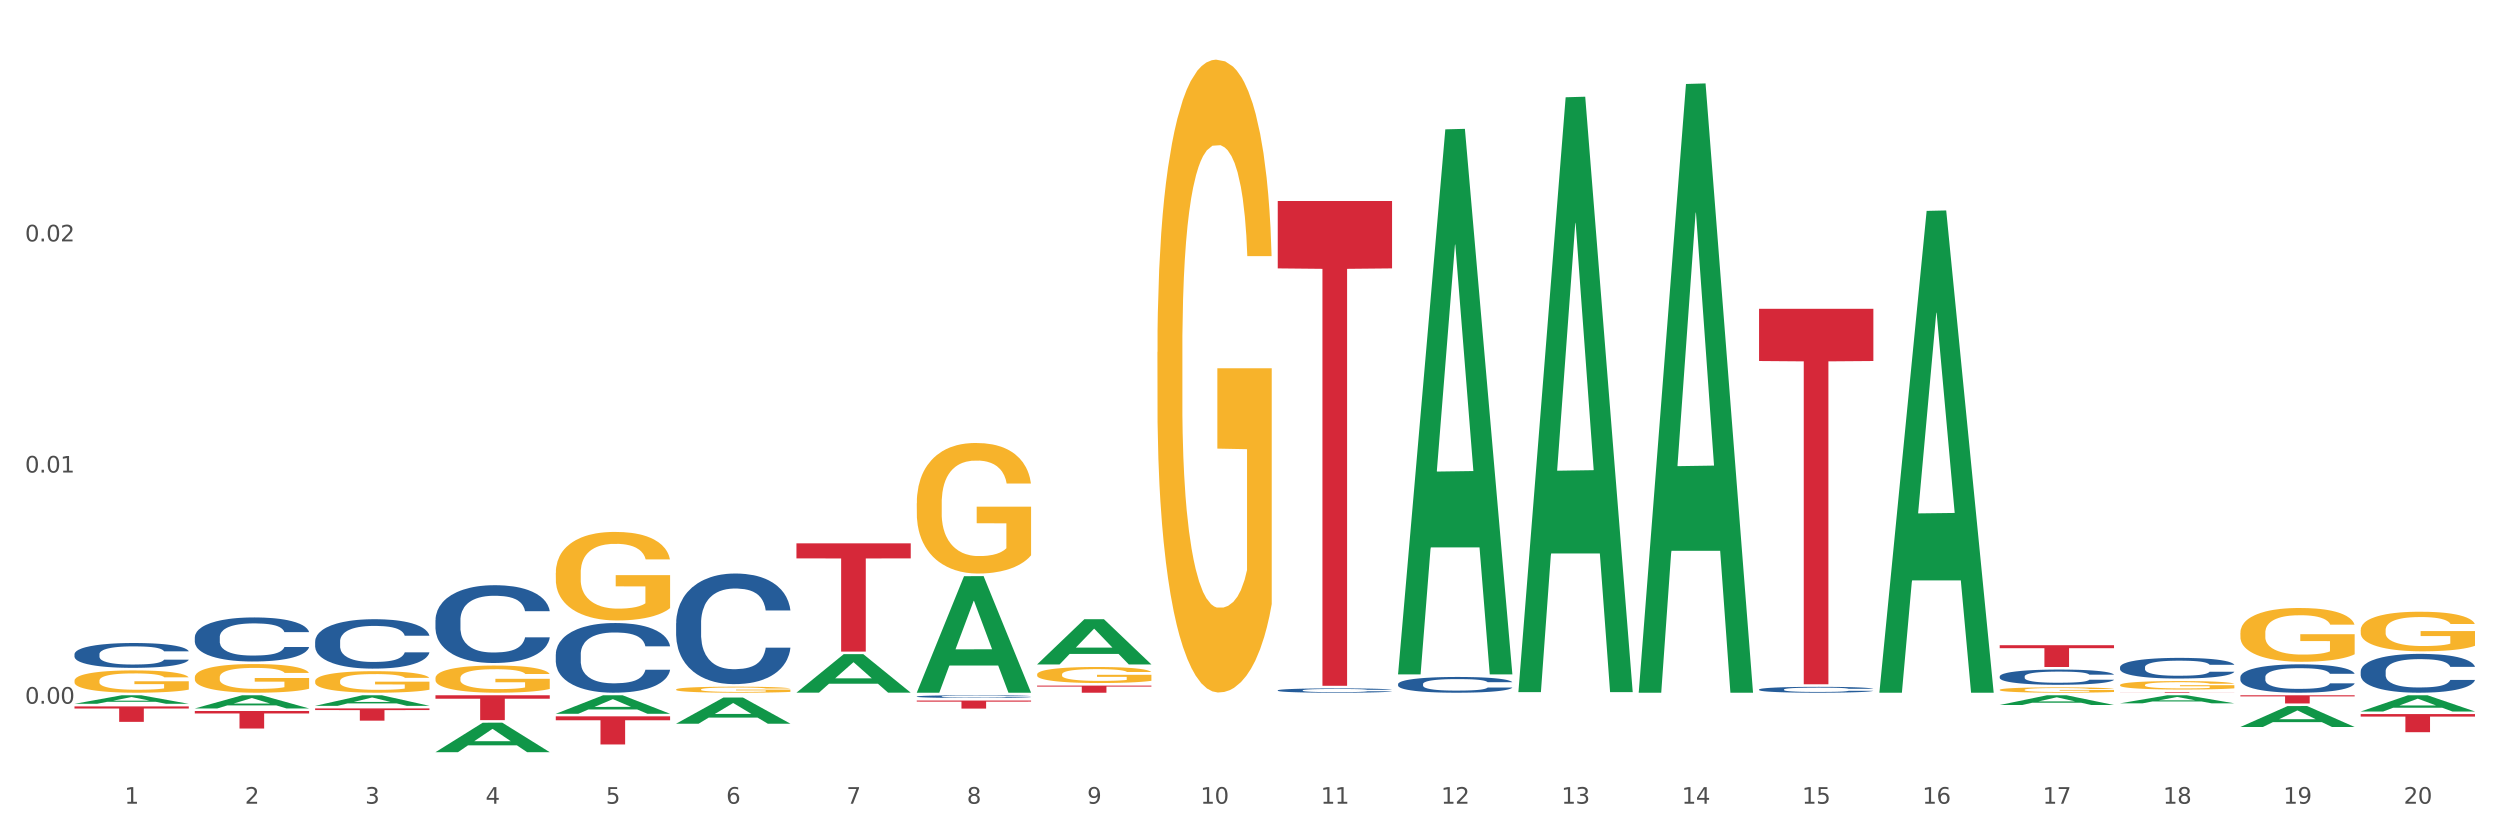 <?xml version="1.0" encoding="utf-8" standalone="no"?>
<!DOCTYPE svg PUBLIC "-//W3C//DTD SVG 1.1//EN"
  "http://www.w3.org/Graphics/SVG/1.1/DTD/svg11.dtd">
<svg xmlns:xlink="http://www.w3.org/1999/xlink" width="1080pt" height="360pt" viewBox="0 0 1080 360" xmlns="http://www.w3.org/2000/svg" version="1.1">
 <rect x="0" y="0" width="1080" height="360" fill="#333333" stroke="none"/>
 <defs>
  <style type="text/css">*{stroke-linejoin: round; stroke-linecap: butt}</style>
 </defs>
 <g id="figure_1">
  <g id="patch_1">
   <path d="M 0 360 
L 1080 360 
L 1080 0 
L 0 0 
z
" style="fill: #ffffff; stroke: #ffffff; stroke-linejoin: miter"/>
  </g>
  <g id="axes_1">
   <g id="matplotlib.axis_1">
    <g id="xtick_1">
     <g id="text_1">
      <!-- 1 -->
      <g style="fill: #4d4d4d" transform="translate(53.812 347.204) scale(0.096 -0.096)">
       <defs>
        <path id="DejaVuSans-31" d="M 794 531 
L 1825 531 
L 1825 4091 
L 703 3866 
L 703 4441 
L 1819 4666 
L 2450 4666 
L 2450 531 
L 3481 531 
L 3481 0 
L 794 0 
L 794 531 
z
" transform="scale(0.016)"/>
       </defs>
       <use xlink:href="#DejaVuSans-31"/>
      </g>
     </g>
    </g>
    <g id="xtick_2">
     <g id="text_2">
      <!-- 2 -->
      <g style="fill: #4d4d4d" transform="translate(105.793 347.204) scale(0.096 -0.096)">
       <defs>
        <path id="DejaVuSans-32" d="M 1228 531 
L 3431 531 
L 3431 0 
L 469 0 
L 469 531 
Q 828 903 1448 1529 
Q 2069 2156 2228 2338 
Q 2531 2678 2651 2914 
Q 2772 3150 2772 3378 
Q 2772 3750 2511 3984 
Q 2250 4219 1831 4219 
Q 1534 4219 1204 4116 
Q 875 4013 500 3803 
L 500 4441 
Q 881 4594 1212 4672 
Q 1544 4750 1819 4750 
Q 2544 4750 2975 4387 
Q 3406 4025 3406 3419 
Q 3406 3131 3298 2873 
Q 3191 2616 2906 2266 
Q 2828 2175 2409 1742 
Q 1991 1309 1228 531 
z
" transform="scale(0.016)"/>
       </defs>
       <use xlink:href="#DejaVuSans-32"/>
      </g>
     </g>
    </g>
    <g id="xtick_3">
     <g id="text_3">
      <!-- 3 -->
      <g style="fill: #4d4d4d" transform="translate(157.774 347.204) scale(0.096 -0.096)">
       <defs>
        <path id="DejaVuSans-33" d="M 2597 2516 
Q 3050 2419 3304 2112 
Q 3559 1806 3559 1356 
Q 3559 666 3084 287 
Q 2609 -91 1734 -91 
Q 1441 -91 1130 -33 
Q 819 25 488 141 
L 488 750 
Q 750 597 1062 519 
Q 1375 441 1716 441 
Q 2309 441 2620 675 
Q 2931 909 2931 1356 
Q 2931 1769 2642 2001 
Q 2353 2234 1838 2234 
L 1294 2234 
L 1294 2753 
L 1863 2753 
Q 2328 2753 2575 2939 
Q 2822 3125 2822 3475 
Q 2822 3834 2567 4026 
Q 2313 4219 1838 4219 
Q 1578 4219 1281 4162 
Q 984 4106 628 3988 
L 628 4550 
Q 988 4650 1302 4700 
Q 1616 4750 1894 4750 
Q 2613 4750 3031 4423 
Q 3450 4097 3450 3541 
Q 3450 3153 3228 2886 
Q 3006 2619 2597 2516 
z
" transform="scale(0.016)"/>
       </defs>
       <use xlink:href="#DejaVuSans-33"/>
      </g>
     </g>
    </g>
    <g id="xtick_4">
     <g id="text_4">
      <!-- 4 -->
      <g style="fill: #4d4d4d" transform="translate(209.756 347.204) scale(0.096 -0.096)">
       <defs>
        <path id="DejaVuSans-34" d="M 2419 4116 
L 825 1625 
L 2419 1625 
L 2419 4116 
z
M 2253 4666 
L 3047 4666 
L 3047 1625 
L 3713 1625 
L 3713 1100 
L 3047 1100 
L 3047 0 
L 2419 0 
L 2419 1100 
L 313 1100 
L 313 1709 
L 2253 4666 
z
" transform="scale(0.016)"/>
       </defs>
       <use xlink:href="#DejaVuSans-34"/>
      </g>
     </g>
    </g>
    <g id="xtick_5">
     <g id="text_5">
      <!-- 5 -->
      <g style="fill: #4d4d4d" transform="translate(261.737 347.204) scale(0.096 -0.096)">
       <defs>
        <path id="DejaVuSans-35" d="M 691 4666 
L 3169 4666 
L 3169 4134 
L 1269 4134 
L 1269 2991 
Q 1406 3038 1543 3061 
Q 1681 3084 1819 3084 
Q 2600 3084 3056 2656 
Q 3513 2228 3513 1497 
Q 3513 744 3044 326 
Q 2575 -91 1722 -91 
Q 1428 -91 1123 -41 
Q 819 9 494 109 
L 494 744 
Q 775 591 1075 516 
Q 1375 441 1709 441 
Q 2250 441 2565 725 
Q 2881 1009 2881 1497 
Q 2881 1984 2565 2268 
Q 2250 2553 1709 2553 
Q 1456 2553 1204 2497 
Q 953 2441 691 2322 
L 691 4666 
z
" transform="scale(0.016)"/>
       </defs>
       <use xlink:href="#DejaVuSans-35"/>
      </g>
     </g>
    </g>
    <g id="xtick_6">
     <g id="text_6">
      <!-- 6 -->
      <g style="fill: #4d4d4d" transform="translate(313.718 347.204) scale(0.096 -0.096)">
       <defs>
        <path id="DejaVuSans-36" d="M 2113 2584 
Q 1688 2584 1439 2293 
Q 1191 2003 1191 1497 
Q 1191 994 1439 701 
Q 1688 409 2113 409 
Q 2538 409 2786 701 
Q 3034 994 3034 1497 
Q 3034 2003 2786 2293 
Q 2538 2584 2113 2584 
z
M 3366 4563 
L 3366 3988 
Q 3128 4100 2886 4159 
Q 2644 4219 2406 4219 
Q 1781 4219 1451 3797 
Q 1122 3375 1075 2522 
Q 1259 2794 1537 2939 
Q 1816 3084 2150 3084 
Q 2853 3084 3261 2657 
Q 3669 2231 3669 1497 
Q 3669 778 3244 343 
Q 2819 -91 2113 -91 
Q 1303 -91 875 529 
Q 447 1150 447 2328 
Q 447 3434 972 4092 
Q 1497 4750 2381 4750 
Q 2619 4750 2861 4703 
Q 3103 4656 3366 4563 
z
" transform="scale(0.016)"/>
       </defs>
       <use xlink:href="#DejaVuSans-36"/>
      </g>
     </g>
    </g>
    <g id="xtick_7">
     <g id="text_7">
      <!-- 7 -->
      <g style="fill: #4d4d4d" transform="translate(365.699 347.204) scale(0.096 -0.096)">
       <defs>
        <path id="DejaVuSans-37" d="M 525 4666 
L 3525 4666 
L 3525 4397 
L 1831 0 
L 1172 0 
L 2766 4134 
L 525 4134 
L 525 4666 
z
" transform="scale(0.016)"/>
       </defs>
       <use xlink:href="#DejaVuSans-37"/>
      </g>
     </g>
    </g>
    <g id="xtick_8">
     <g id="text_8">
      <!-- 8 -->
      <g style="fill: #4d4d4d" transform="translate(417.68 347.204) scale(0.096 -0.096)">
       <defs>
        <path id="DejaVuSans-38" d="M 2034 2216 
Q 1584 2216 1326 1975 
Q 1069 1734 1069 1313 
Q 1069 891 1326 650 
Q 1584 409 2034 409 
Q 2484 409 2743 651 
Q 3003 894 3003 1313 
Q 3003 1734 2745 1975 
Q 2488 2216 2034 2216 
z
M 1403 2484 
Q 997 2584 770 2862 
Q 544 3141 544 3541 
Q 544 4100 942 4425 
Q 1341 4750 2034 4750 
Q 2731 4750 3128 4425 
Q 3525 4100 3525 3541 
Q 3525 3141 3298 2862 
Q 3072 2584 2669 2484 
Q 3125 2378 3379 2068 
Q 3634 1759 3634 1313 
Q 3634 634 3220 271 
Q 2806 -91 2034 -91 
Q 1263 -91 848 271 
Q 434 634 434 1313 
Q 434 1759 690 2068 
Q 947 2378 1403 2484 
z
M 1172 3481 
Q 1172 3119 1398 2916 
Q 1625 2713 2034 2713 
Q 2441 2713 2670 2916 
Q 2900 3119 2900 3481 
Q 2900 3844 2670 4047 
Q 2441 4250 2034 4250 
Q 1625 4250 1398 4047 
Q 1172 3844 1172 3481 
z
" transform="scale(0.016)"/>
       </defs>
       <use xlink:href="#DejaVuSans-38"/>
      </g>
     </g>
    </g>
    <g id="xtick_9">
     <g id="text_9">
      <!-- 9 -->
      <g style="fill: #4d4d4d" transform="translate(469.662 347.204) scale(0.096 -0.096)">
       <defs>
        <path id="DejaVuSans-39" d="M 703 97 
L 703 672 
Q 941 559 1184 500 
Q 1428 441 1663 441 
Q 2288 441 2617 861 
Q 2947 1281 2994 2138 
Q 2813 1869 2534 1725 
Q 2256 1581 1919 1581 
Q 1219 1581 811 2004 
Q 403 2428 403 3163 
Q 403 3881 828 4315 
Q 1253 4750 1959 4750 
Q 2769 4750 3195 4129 
Q 3622 3509 3622 2328 
Q 3622 1225 3098 567 
Q 2575 -91 1691 -91 
Q 1453 -91 1209 -44 
Q 966 3 703 97 
z
M 1959 2075 
Q 2384 2075 2632 2365 
Q 2881 2656 2881 3163 
Q 2881 3666 2632 3958 
Q 2384 4250 1959 4250 
Q 1534 4250 1286 3958 
Q 1038 3666 1038 3163 
Q 1038 2656 1286 2365 
Q 1534 2075 1959 2075 
z
" transform="scale(0.016)"/>
       </defs>
       <use xlink:href="#DejaVuSans-39"/>
      </g>
     </g>
    </g>
    <g id="xtick_10">
     <g id="text_10">
      <!-- 10 -->
      <g style="fill: #4d4d4d" transform="translate(518.589 347.204) scale(0.096 -0.096)">
       <defs>
        <path id="DejaVuSans-30" d="M 2034 4250 
Q 1547 4250 1301 3770 
Q 1056 3291 1056 2328 
Q 1056 1369 1301 889 
Q 1547 409 2034 409 
Q 2525 409 2770 889 
Q 3016 1369 3016 2328 
Q 3016 3291 2770 3770 
Q 2525 4250 2034 4250 
z
M 2034 4750 
Q 2819 4750 3233 4129 
Q 3647 3509 3647 2328 
Q 3647 1150 3233 529 
Q 2819 -91 2034 -91 
Q 1250 -91 836 529 
Q 422 1150 422 2328 
Q 422 3509 836 4129 
Q 1250 4750 2034 4750 
z
" transform="scale(0.016)"/>
       </defs>
       <use xlink:href="#DejaVuSans-31"/>
       <use xlink:href="#DejaVuSans-30" transform="translate(63.623 0)"/>
      </g>
     </g>
    </g>
    <g id="xtick_11">
     <g id="text_11">
      <!-- 11 -->
      <g style="fill: #4d4d4d" transform="translate(570.57 347.204) scale(0.096 -0.096)">
       <use xlink:href="#DejaVuSans-31"/>
       <use xlink:href="#DejaVuSans-31" transform="translate(63.623 0)"/>
      </g>
     </g>
    </g>
    <g id="xtick_12">
     <g id="text_12">
      <!-- 12 -->
      <g style="fill: #4d4d4d" transform="translate(622.551 347.204) scale(0.096 -0.096)">
       <use xlink:href="#DejaVuSans-31"/>
       <use xlink:href="#DejaVuSans-32" transform="translate(63.623 0)"/>
      </g>
     </g>
    </g>
    <g id="xtick_13">
     <g id="text_13">
      <!-- 13 -->
      <g style="fill: #4d4d4d" transform="translate(674.533 347.204) scale(0.096 -0.096)">
       <use xlink:href="#DejaVuSans-31"/>
       <use xlink:href="#DejaVuSans-33" transform="translate(63.623 0)"/>
      </g>
     </g>
    </g>
    <g id="xtick_14">
     <g id="text_14">
      <!-- 14 -->
      <g style="fill: #4d4d4d" transform="translate(726.514 347.204) scale(0.096 -0.096)">
       <use xlink:href="#DejaVuSans-31"/>
       <use xlink:href="#DejaVuSans-34" transform="translate(63.623 0)"/>
      </g>
     </g>
    </g>
    <g id="xtick_15">
     <g id="text_15">
      <!-- 15 -->
      <g style="fill: #4d4d4d" transform="translate(778.495 347.204) scale(0.096 -0.096)">
       <use xlink:href="#DejaVuSans-31"/>
       <use xlink:href="#DejaVuSans-35" transform="translate(63.623 0)"/>
      </g>
     </g>
    </g>
    <g id="xtick_16">
     <g id="text_16">
      <!-- 16 -->
      <g style="fill: #4d4d4d" transform="translate(830.476 347.204) scale(0.096 -0.096)">
       <use xlink:href="#DejaVuSans-31"/>
       <use xlink:href="#DejaVuSans-36" transform="translate(63.623 0)"/>
      </g>
     </g>
    </g>
    <g id="xtick_17">
     <g id="text_17">
      <!-- 17 -->
      <g style="fill: #4d4d4d" transform="translate(882.457 347.204) scale(0.096 -0.096)">
       <use xlink:href="#DejaVuSans-31"/>
       <use xlink:href="#DejaVuSans-37" transform="translate(63.623 0)"/>
      </g>
     </g>
    </g>
    <g id="xtick_18">
     <g id="text_18">
      <!-- 18 -->
      <g style="fill: #4d4d4d" transform="translate(934.439 347.204) scale(0.096 -0.096)">
       <use xlink:href="#DejaVuSans-31"/>
       <use xlink:href="#DejaVuSans-38" transform="translate(63.623 0)"/>
      </g>
     </g>
    </g>
    <g id="xtick_19">
     <g id="text_19">
      <!-- 19 -->
      <g style="fill: #4d4d4d" transform="translate(986.42 347.204) scale(0.096 -0.096)">
       <use xlink:href="#DejaVuSans-31"/>
       <use xlink:href="#DejaVuSans-39" transform="translate(63.623 0)"/>
      </g>
     </g>
    </g>
    <g id="xtick_20">
     <g id="text_20">
      <!-- 20 -->
      <g style="fill: #4d4d4d" transform="translate(1038.401 347.204) scale(0.096 -0.096)">
       <use xlink:href="#DejaVuSans-32"/>
       <use xlink:href="#DejaVuSans-30" transform="translate(63.623 0)"/>
      </g>
     </g>
    </g>
    <g id="xtick_21"/>
    <g id="xtick_22"/>
    <g id="xtick_23"/>
    <g id="xtick_24"/>
    <g id="xtick_25"/>
    <g id="xtick_26"/>
    <g id="xtick_27"/>
    <g id="xtick_28"/>
    <g id="xtick_29"/>
    <g id="xtick_30"/>
    <g id="xtick_31"/>
    <g id="xtick_32"/>
    <g id="xtick_33"/>
    <g id="xtick_34"/>
    <g id="xtick_35"/>
    <g id="xtick_36"/>
    <g id="xtick_37"/>
    <g id="xtick_38"/>
    <g id="xtick_39"/>
   </g>
   <g id="matplotlib.axis_2">
    <g id="ytick_1">
     <g id="text_21">
      <!-- 0.00 -->
      <g style="fill: #4d4d4d" transform="translate(10.8 304.001) scale(0.096 -0.096)">
       <defs>
        <path id="DejaVuSans-2e" d="M 684 794 
L 1344 794 
L 1344 0 
L 684 0 
L 684 794 
z
" transform="scale(0.016)"/>
       </defs>
       <use xlink:href="#DejaVuSans-30"/>
       <use xlink:href="#DejaVuSans-2e" transform="translate(63.623 0)"/>
       <use xlink:href="#DejaVuSans-30" transform="translate(95.41 0)"/>
       <use xlink:href="#DejaVuSans-30" transform="translate(159.033 0)"/>
      </g>
     </g>
    </g>
    <g id="ytick_2">
     <g id="text_22">
      <!-- 0.01 -->
      <g style="fill: #4d4d4d" transform="translate(10.8 204.147) scale(0.096 -0.096)">
       <use xlink:href="#DejaVuSans-30"/>
       <use xlink:href="#DejaVuSans-2e" transform="translate(63.623 0)"/>
       <use xlink:href="#DejaVuSans-30" transform="translate(95.41 0)"/>
       <use xlink:href="#DejaVuSans-31" transform="translate(159.033 0)"/>
      </g>
     </g>
    </g>
    <g id="ytick_3">
     <g id="text_23">
      <!-- 0.02 -->
      <g style="fill: #4d4d4d" transform="translate(10.8 104.293) scale(0.096 -0.096)">
       <use xlink:href="#DejaVuSans-30"/>
       <use xlink:href="#DejaVuSans-2e" transform="translate(63.623 0)"/>
       <use xlink:href="#DejaVuSans-30" transform="translate(95.41 0)"/>
       <use xlink:href="#DejaVuSans-32" transform="translate(159.033 0)"/>
      </g>
     </g>
    </g>
    <g id="ytick_4"/>
    <g id="ytick_5"/>
    <g id="ytick_6"/>
   </g>
   <g id="PolyCollection_1">
    <path d="M 32.175 304.044 
L 32.226 304.041 
L 52.59 300.357 
L 61.041 300.354 
L 81.557 304.051 
L 71.783 304.051 
L 67.353 303.19 
L 46.328 303.19 
L 46.175 303.204 
L 41.899 304.051 
L 32.175 304.051 
L 32.175 304.044 
L 48.975 302.676 
L 64.706 302.673 
L 56.917 301.142 
L 56.815 301.135 
L 56.713 301.145 
L 48.924 302.673 
L 48.975 302.676 
L 32.175 304.044 
z
" clip-path="url(#p0699fdfc9e)" style="fill: #109648"/>
    <path d="M 84.156 306.043 
L 84.207 306.038 
L 104.571 300.359 
L 113.022 300.354 
L 133.538 306.054 
L 123.764 306.054 
L 119.335 304.727 
L 98.309 304.727 
L 98.156 304.748 
L 93.88 306.054 
L 84.156 306.054 
L 84.156 306.043 
L 100.956 303.935 
L 116.687 303.929 
L 108.898 301.569 
L 108.796 301.558 
L 108.695 301.574 
L 100.905 303.929 
L 100.956 303.935 
L 84.156 306.043 
z
" clip-path="url(#p0699fdfc9e)" style="fill: #109648"/>
    <path d="M 759.912 297.855 
L 759.97 297.853 
L 759.97 297.788 
L 760.145 297.699 
L 760.787 297.537 
L 761.605 297.414 
L 763.006 297.27 
L 763.764 297.209 
L 764.757 297.142 
L 766.8 297.033 
L 769.135 296.94 
L 770.769 296.889 
L 771.995 296.856 
L 774.738 296.798 
L 776.314 296.773 
L 777.949 296.752 
L 779.349 296.738 
L 781.684 296.722 
L 783.552 296.715 
L 785.712 296.712 
L 787.521 296.715 
L 789.915 296.724 
L 793.417 296.752 
L 794.76 296.768 
L 796.569 296.796 
L 798.437 296.833 
L 799.955 296.87 
L 801.706 296.924 
L 803.515 296.993 
L 805.266 297.082 
L 806.492 297.163 
L 807.484 297.249 
L 808.36 297.353 
L 809.002 297.467 
L 809.294 297.562 
L 798.612 297.562 
L 798.32 297.476 
L 797.736 297.384 
L 797.153 297.321 
L 796.511 297.27 
L 795.518 297.212 
L 794.643 297.175 
L 793.183 297.13 
L 791.841 297.103 
L 790.732 297.086 
L 789.389 297.072 
L 786.529 297.058 
L 784.486 297.058 
L 783.202 297.063 
L 781.626 297.075 
L 780.283 297.091 
L 778.707 297.119 
L 777.482 297.149 
L 776.256 297.188 
L 775.555 297.216 
L 774.505 297.267 
L 773.804 297.309 
L 772.87 297.381 
L 772.345 297.432 
L 771.411 297.565 
L 771.002 297.662 
L 770.827 297.73 
L 770.711 297.804 
L 770.711 298.166 
L 771.061 298.329 
L 771.353 298.399 
L 771.82 298.478 
L 772.695 298.58 
L 773.979 298.68 
L 775.322 298.752 
L 776.431 298.796 
L 777.482 298.828 
L 778.532 298.854 
L 779.816 298.877 
L 780.867 298.891 
L 782.443 298.905 
L 784.311 298.912 
L 785.77 298.912 
L 788.747 298.9 
L 790.09 298.889 
L 791.374 298.872 
L 792.775 298.847 
L 793.884 298.819 
L 794.526 298.798 
L 795.577 298.754 
L 796.394 298.707 
L 797.094 298.654 
L 797.561 298.608 
L 798.087 298.538 
L 798.495 298.459 
L 798.612 298.417 
L 809.294 298.417 
L 809.061 298.501 
L 808.652 298.582 
L 807.835 298.691 
L 807.193 298.754 
L 806.2 298.831 
L 805.15 298.896 
L 803.69 298.968 
L 802.348 299.021 
L 800.947 299.067 
L 799.429 299.109 
L 796.686 299.167 
L 795.693 299.184 
L 793.592 299.211 
L 791.958 299.228 
L 789.564 299.244 
L 787.113 299.253 
L 784.545 299.256 
L 782.268 299.251 
L 779.758 299.237 
L 778.182 299.223 
L 776.431 299.202 
L 774.388 299.17 
L 772.462 299.13 
L 770.652 299.084 
L 768.959 299.03 
L 767.383 298.97 
L 765.34 298.87 
L 763.823 298.773 
L 762.714 298.682 
L 761.955 298.605 
L 761.196 298.508 
L 760.787 298.44 
L 760.145 298.278 
L 759.912 298.127 
L 759.912 297.855 
z
" clip-path="url(#p0699fdfc9e)" style="fill: #255c99"/>
    <path d="M 863.874 292.204 
L 863.933 292.198 
L 863.933 292.029 
L 864.108 291.801 
L 864.75 291.379 
L 865.567 291.061 
L 866.968 290.688 
L 867.727 290.531 
L 868.719 290.357 
L 870.762 290.074 
L 873.097 289.833 
L 874.731 289.701 
L 875.957 289.617 
L 878.701 289.466 
L 880.277 289.4 
L 881.911 289.346 
L 883.312 289.31 
L 885.647 289.268 
L 887.515 289.25 
L 889.674 289.244 
L 891.484 289.25 
L 893.877 289.274 
L 897.379 289.346 
L 898.722 289.388 
L 900.531 289.46 
L 902.399 289.557 
L 903.917 289.653 
L 905.668 289.791 
L 907.478 289.972 
L 909.229 290.2 
L 910.455 290.411 
L 911.447 290.634 
L 912.322 290.904 
L 912.965 291.199 
L 913.256 291.446 
L 902.574 291.446 
L 902.283 291.223 
L 901.699 290.982 
L 901.115 290.82 
L 900.473 290.688 
L 899.481 290.537 
L 898.605 290.441 
L 897.146 290.327 
L 895.803 290.255 
L 894.694 290.212 
L 893.352 290.176 
L 890.492 290.14 
L 888.449 290.14 
L 887.164 290.152 
L 885.588 290.182 
L 884.246 290.224 
L 882.67 290.297 
L 881.444 290.375 
L 880.218 290.477 
L 879.518 290.549 
L 878.467 290.682 
L 877.767 290.79 
L 876.833 290.976 
L 876.307 291.109 
L 875.373 291.452 
L 874.965 291.704 
L 874.79 291.879 
L 874.673 292.071 
L 874.673 293.01 
L 875.023 293.431 
L 875.315 293.611 
L 875.782 293.816 
L 876.658 294.08 
L 877.942 294.339 
L 879.284 294.526 
L 880.393 294.64 
L 881.444 294.724 
L 882.495 294.79 
L 883.779 294.851 
L 884.83 294.887 
L 886.406 294.923 
L 888.273 294.941 
L 889.733 294.941 
L 892.71 294.911 
L 894.052 294.881 
L 895.336 294.838 
L 896.737 294.772 
L 897.846 294.7 
L 898.488 294.646 
L 899.539 294.532 
L 900.356 294.411 
L 901.057 294.273 
L 901.524 294.153 
L 902.049 293.972 
L 902.458 293.768 
L 902.574 293.659 
L 913.256 293.659 
L 913.023 293.876 
L 912.614 294.087 
L 911.797 294.369 
L 911.155 294.532 
L 910.163 294.73 
L 909.112 294.899 
L 907.653 295.085 
L 906.31 295.223 
L 904.909 295.344 
L 903.392 295.452 
L 900.648 295.602 
L 899.656 295.645 
L 897.555 295.717 
L 895.92 295.759 
L 893.527 295.801 
L 891.075 295.825 
L 888.507 295.831 
L 886.23 295.819 
L 883.72 295.783 
L 882.144 295.747 
L 880.393 295.693 
L 878.35 295.608 
L 876.424 295.506 
L 874.615 295.386 
L 872.922 295.248 
L 871.346 295.091 
L 869.303 294.832 
L 867.785 294.58 
L 866.676 294.345 
L 865.917 294.147 
L 865.158 293.894 
L 864.75 293.72 
L 864.108 293.298 
L 863.874 292.907 
L 863.874 292.204 
z
" clip-path="url(#p0699fdfc9e)" style="fill: #255c99"/>
    <path d="M 915.855 288.212 
L 915.914 288.204 
L 915.914 287.976 
L 916.089 287.666 
L 916.731 287.095 
L 917.548 286.663 
L 918.949 286.158 
L 919.708 285.946 
L 920.7 285.71 
L 922.743 285.327 
L 925.078 285.001 
L 926.713 284.821 
L 927.938 284.707 
L 930.682 284.503 
L 932.258 284.414 
L 933.892 284.34 
L 935.293 284.291 
L 937.628 284.234 
L 939.496 284.21 
L 941.656 284.202 
L 943.465 284.21 
L 945.858 284.242 
L 949.361 284.34 
L 950.703 284.397 
L 952.513 284.495 
L 954.381 284.626 
L 955.898 284.756 
L 957.649 284.943 
L 959.459 285.188 
L 961.21 285.498 
L 962.436 285.783 
L 963.428 286.085 
L 964.304 286.451 
L 964.946 286.851 
L 965.238 287.185 
L 954.556 287.185 
L 954.264 286.884 
L 953.68 286.557 
L 953.096 286.337 
L 952.454 286.158 
L 951.462 285.954 
L 950.586 285.824 
L 949.127 285.669 
L 947.785 285.571 
L 946.676 285.514 
L 945.333 285.465 
L 942.473 285.416 
L 940.43 285.416 
L 939.146 285.433 
L 937.57 285.473 
L 936.227 285.53 
L 934.651 285.628 
L 933.425 285.734 
L 932.199 285.873 
L 931.499 285.971 
L 930.448 286.15 
L 929.748 286.297 
L 928.814 286.549 
L 928.289 286.729 
L 927.355 287.193 
L 926.946 287.536 
L 926.771 287.772 
L 926.654 288.033 
L 926.654 289.305 
L 927.004 289.875 
L 927.296 290.12 
L 927.763 290.397 
L 928.639 290.755 
L 929.923 291.106 
L 931.265 291.359 
L 932.375 291.514 
L 933.425 291.628 
L 934.476 291.717 
L 935.76 291.799 
L 936.811 291.848 
L 938.387 291.897 
L 940.255 291.921 
L 941.714 291.921 
L 944.691 291.88 
L 946.033 291.84 
L 947.318 291.783 
L 948.719 291.693 
L 949.828 291.595 
L 950.47 291.522 
L 951.52 291.367 
L 952.338 291.204 
L 953.038 291.016 
L 953.505 290.853 
L 954.03 290.609 
L 954.439 290.332 
L 954.556 290.185 
L 965.238 290.185 
L 965.004 290.478 
L 964.596 290.764 
L 963.778 291.147 
L 963.136 291.367 
L 962.144 291.636 
L 961.093 291.864 
L 959.634 292.117 
L 958.291 292.304 
L 956.89 292.467 
L 955.373 292.614 
L 952.629 292.818 
L 951.637 292.875 
L 949.536 292.973 
L 947.901 293.03 
L 945.508 293.087 
L 943.056 293.119 
L 940.488 293.128 
L 938.212 293.111 
L 935.702 293.062 
L 934.126 293.013 
L 932.375 292.94 
L 930.332 292.826 
L 928.405 292.687 
L 926.596 292.524 
L 924.903 292.337 
L 923.327 292.125 
L 921.284 291.774 
L 919.766 291.432 
L 918.657 291.114 
L 917.898 290.845 
L 917.14 290.503 
L 916.731 290.266 
L 916.089 289.696 
L 915.855 289.166 
L 915.855 288.212 
z
" clip-path="url(#p0699fdfc9e)" style="fill: #255c99"/>
    <path d="M 759.912 133.416 
L 809.294 133.416 
L 809.294 155.956 
L 789.869 156.109 
L 789.869 295.614 
L 779.22 295.614 
L 779.22 156.109 
L 759.912 155.956 
L 759.912 133.569 
L 759.912 133.416 
z
" clip-path="url(#p0699fdfc9e)" style="fill: #d62839"/>
    <path d="M 863.874 278.714 
L 913.256 278.714 
L 913.256 280.024 
L 893.831 280.033 
L 893.831 288.146 
L 883.182 288.146 
L 883.182 280.033 
L 863.874 280.024 
L 863.874 278.723 
L 863.874 278.714 
z
" clip-path="url(#p0699fdfc9e)" style="fill: #d62839"/>
    <path d="M 915.855 298.976 
L 965.238 298.976 
L 965.238 299.015 
L 945.812 299.015 
L 945.812 299.256 
L 935.164 299.256 
L 935.164 299.015 
L 915.855 299.015 
L 915.855 298.976 
L 915.855 298.976 
z
" clip-path="url(#p0699fdfc9e)" style="fill: #d62839"/>
    <path d="M 967.837 300.354 
L 1017.219 300.354 
L 1017.219 300.847 
L 997.794 300.851 
L 997.794 303.905 
L 987.145 303.905 
L 987.145 300.851 
L 967.837 300.847 
L 967.837 300.357 
L 967.837 300.354 
z
" clip-path="url(#p0699fdfc9e)" style="fill: #d62839"/>
    <path d="M 1019.818 308.468 
L 1069.2 308.468 
L 1069.2 309.558 
L 1049.775 309.566 
L 1049.775 316.316 
L 1039.126 316.316 
L 1039.126 309.566 
L 1019.818 309.558 
L 1019.818 308.475 
L 1019.818 308.468 
z
" clip-path="url(#p0699fdfc9e)" style="fill: #d62839"/>
    <path d="M 32.175 305.15 
L 81.557 305.15 
L 81.557 306.082 
L 62.132 306.088 
L 62.132 311.859 
L 51.483 311.859 
L 51.483 306.088 
L 32.175 306.082 
L 32.175 305.156 
L 32.175 305.15 
z
" clip-path="url(#p0699fdfc9e)" style="fill: #d62839"/>
    <path d="M 603.968 295.506 
L 604.027 295.5 
L 604.027 295.326 
L 604.202 295.089 
L 604.844 294.654 
L 605.661 294.324 
L 607.062 293.939 
L 607.821 293.777 
L 608.813 293.597 
L 610.856 293.305 
L 613.191 293.056 
L 614.825 292.919 
L 616.051 292.832 
L 618.795 292.677 
L 620.371 292.608 
L 622.005 292.552 
L 623.406 292.515 
L 625.741 292.471 
L 627.609 292.453 
L 629.768 292.446 
L 631.578 292.453 
L 633.971 292.478 
L 637.473 292.552 
L 638.816 292.596 
L 640.625 292.67 
L 642.493 292.77 
L 644.011 292.869 
L 645.762 293.012 
L 647.572 293.199 
L 649.323 293.435 
L 650.549 293.653 
L 651.541 293.883 
L 652.416 294.163 
L 653.059 294.467 
L 653.35 294.722 
L 642.668 294.722 
L 642.377 294.492 
L 641.793 294.244 
L 641.209 294.076 
L 640.567 293.939 
L 639.575 293.783 
L 638.699 293.684 
L 637.24 293.566 
L 635.897 293.491 
L 634.788 293.448 
L 633.446 293.41 
L 630.586 293.373 
L 628.543 293.373 
L 627.258 293.385 
L 625.682 293.417 
L 624.34 293.46 
L 622.764 293.535 
L 621.538 293.616 
L 620.312 293.721 
L 619.612 293.796 
L 618.561 293.933 
L 617.861 294.045 
L 616.927 294.237 
L 616.401 294.374 
L 615.467 294.729 
L 615.059 294.99 
L 614.884 295.17 
L 614.767 295.369 
L 614.767 296.339 
L 615.117 296.774 
L 615.409 296.961 
L 615.876 297.172 
L 616.752 297.446 
L 618.036 297.713 
L 619.378 297.906 
L 620.487 298.024 
L 621.538 298.111 
L 622.589 298.18 
L 623.873 298.242 
L 624.924 298.279 
L 626.5 298.317 
L 628.367 298.335 
L 629.827 298.335 
L 632.804 298.304 
L 634.146 298.273 
L 635.43 298.23 
L 636.831 298.161 
L 637.94 298.087 
L 638.582 298.031 
L 639.633 297.912 
L 640.45 297.788 
L 641.151 297.645 
L 641.618 297.521 
L 642.143 297.334 
L 642.552 297.123 
L 642.668 297.011 
L 653.35 297.011 
L 653.117 297.235 
L 652.708 297.452 
L 651.891 297.745 
L 651.249 297.912 
L 650.257 298.118 
L 649.206 298.292 
L 647.747 298.485 
L 646.404 298.628 
L 645.003 298.752 
L 643.486 298.864 
L 640.742 299.019 
L 639.75 299.063 
L 637.648 299.137 
L 636.014 299.181 
L 633.621 299.225 
L 631.169 299.249 
L 628.601 299.256 
L 626.324 299.243 
L 623.814 299.206 
L 622.238 299.169 
L 620.487 299.113 
L 618.444 299.026 
L 616.518 298.92 
L 614.709 298.795 
L 613.016 298.652 
L 611.44 298.491 
L 609.397 298.223 
L 607.879 297.962 
L 606.77 297.72 
L 606.011 297.514 
L 605.252 297.253 
L 604.844 297.073 
L 604.202 296.638 
L 603.968 296.233 
L 603.968 295.506 
z
" clip-path="url(#p0699fdfc9e)" style="fill: #255c99"/>
    <path d="M 240.1 309.458 
L 289.482 309.458 
L 289.482 311.148 
L 270.057 311.159 
L 270.057 321.622 
L 259.408 321.622 
L 259.408 311.159 
L 240.1 311.148 
L 240.1 309.469 
L 240.1 309.458 
z
" clip-path="url(#p0699fdfc9e)" style="fill: #d62839"/>
    <path d="M 188.119 300.354 
L 237.501 300.354 
L 237.501 301.847 
L 218.076 301.857 
L 218.076 311.099 
L 207.427 311.099 
L 207.427 301.857 
L 188.119 301.847 
L 188.119 300.364 
L 188.119 300.354 
z
" clip-path="url(#p0699fdfc9e)" style="fill: #d62839"/>
    <path d="M 136.137 306.023 
L 185.52 306.023 
L 185.52 306.761 
L 166.094 306.766 
L 166.094 311.336 
L 155.446 311.336 
L 155.446 306.766 
L 136.137 306.761 
L 136.137 306.028 
L 136.137 306.023 
z
" clip-path="url(#p0699fdfc9e)" style="fill: #d62839"/>
    <path d="M 84.156 307.152 
L 133.538 307.152 
L 133.538 308.206 
L 114.113 308.213 
L 114.113 314.735 
L 103.464 314.735 
L 103.464 308.213 
L 84.156 308.206 
L 84.156 307.16 
L 84.156 307.152 
z
" clip-path="url(#p0699fdfc9e)" style="fill: #d62839"/>
    <path d="M 84.156 275.285 
L 84.215 275.267 
L 84.215 274.78 
L 84.39 274.12 
L 85.032 272.903 
L 85.849 271.981 
L 87.25 270.903 
L 88.009 270.451 
L 89.001 269.947 
L 91.044 269.13 
L 93.379 268.434 
L 95.013 268.052 
L 96.239 267.808 
L 98.983 267.374 
L 100.559 267.182 
L 102.193 267.026 
L 103.594 266.922 
L 105.929 266.8 
L 107.797 266.748 
L 109.956 266.73 
L 111.766 266.748 
L 114.159 266.817 
L 117.661 267.026 
L 119.004 267.148 
L 120.813 267.356 
L 122.681 267.634 
L 124.199 267.913 
L 125.95 268.313 
L 127.76 268.834 
L 129.511 269.495 
L 130.737 270.103 
L 131.729 270.747 
L 132.604 271.529 
L 133.246 272.381 
L 133.538 273.094 
L 122.856 273.094 
L 122.565 272.451 
L 121.981 271.755 
L 121.397 271.286 
L 120.755 270.903 
L 119.763 270.469 
L 118.887 270.19 
L 117.428 269.86 
L 116.085 269.651 
L 114.976 269.53 
L 113.634 269.425 
L 110.774 269.321 
L 108.731 269.321 
L 107.446 269.356 
L 105.87 269.443 
L 104.528 269.564 
L 102.952 269.773 
L 101.726 269.999 
L 100.5 270.295 
L 99.8 270.503 
L 98.749 270.886 
L 98.049 271.199 
L 97.115 271.738 
L 96.589 272.12 
L 95.655 273.111 
L 95.247 273.842 
L 95.072 274.346 
L 94.955 274.902 
L 94.955 277.614 
L 95.305 278.832 
L 95.597 279.353 
L 96.064 279.944 
L 96.94 280.709 
L 98.224 281.457 
L 99.566 281.996 
L 100.675 282.326 
L 101.726 282.57 
L 102.777 282.761 
L 104.061 282.935 
L 105.112 283.039 
L 106.688 283.143 
L 108.555 283.196 
L 110.015 283.196 
L 112.992 283.109 
L 114.334 283.022 
L 115.618 282.9 
L 117.019 282.709 
L 118.128 282.5 
L 118.77 282.344 
L 119.821 282.013 
L 120.638 281.666 
L 121.339 281.266 
L 121.806 280.918 
L 122.331 280.396 
L 122.74 279.805 
L 122.856 279.492 
L 133.538 279.492 
L 133.305 280.118 
L 132.896 280.727 
L 132.079 281.544 
L 131.437 282.013 
L 130.445 282.587 
L 129.394 283.074 
L 127.935 283.613 
L 126.592 284.013 
L 125.191 284.361 
L 123.674 284.673 
L 120.93 285.108 
L 119.938 285.23 
L 117.836 285.438 
L 116.202 285.56 
L 113.809 285.682 
L 111.357 285.751 
L 108.789 285.769 
L 106.512 285.734 
L 104.002 285.63 
L 102.426 285.525 
L 100.675 285.369 
L 98.632 285.126 
L 96.706 284.83 
L 94.897 284.482 
L 93.204 284.082 
L 91.628 283.63 
L 89.585 282.883 
L 88.067 282.152 
L 86.958 281.474 
L 86.199 280.901 
L 85.44 280.17 
L 85.032 279.666 
L 84.39 278.449 
L 84.156 277.319 
L 84.156 275.285 
z
" clip-path="url(#p0699fdfc9e)" style="fill: #255c99"/>
    <path d="M 32.175 282.605 
L 32.233 282.595 
L 32.233 282.32 
L 32.408 281.947 
L 33.051 281.261 
L 33.868 280.741 
L 35.269 280.133 
L 36.028 279.878 
L 37.02 279.593 
L 39.063 279.132 
L 41.398 278.74 
L 43.032 278.524 
L 44.258 278.387 
L 47.001 278.142 
L 48.577 278.034 
L 50.212 277.946 
L 51.613 277.887 
L 53.948 277.818 
L 55.815 277.789 
L 57.975 277.779 
L 59.785 277.789 
L 62.178 277.828 
L 65.68 277.946 
L 67.023 278.014 
L 68.832 278.132 
L 70.7 278.289 
L 72.218 278.446 
L 73.969 278.671 
L 75.778 278.966 
L 77.53 279.338 
L 78.755 279.682 
L 79.748 280.045 
L 80.623 280.486 
L 81.265 280.967 
L 81.557 281.369 
L 70.875 281.369 
L 70.583 281.006 
L 70 280.613 
L 69.416 280.349 
L 68.774 280.133 
L 67.782 279.888 
L 66.906 279.731 
L 65.447 279.544 
L 64.104 279.427 
L 62.995 279.358 
L 61.653 279.299 
L 58.792 279.24 
L 56.749 279.24 
L 55.465 279.26 
L 53.889 279.309 
L 52.547 279.378 
L 50.971 279.495 
L 49.745 279.623 
L 48.519 279.79 
L 47.819 279.907 
L 46.768 280.123 
L 46.067 280.3 
L 45.133 280.604 
L 44.608 280.819 
L 43.674 281.379 
L 43.266 281.79 
L 43.09 282.075 
L 42.974 282.389 
L 42.974 283.919 
L 43.324 284.605 
L 43.616 284.9 
L 44.083 285.233 
L 44.958 285.665 
L 46.242 286.086 
L 47.585 286.391 
L 48.694 286.577 
L 49.745 286.714 
L 50.795 286.822 
L 52.08 286.92 
L 53.13 286.979 
L 54.706 287.038 
L 56.574 287.067 
L 58.033 287.067 
L 61.01 287.018 
L 62.353 286.969 
L 63.637 286.901 
L 65.038 286.793 
L 66.147 286.675 
L 66.789 286.587 
L 67.84 286.4 
L 68.657 286.204 
L 69.358 285.979 
L 69.825 285.782 
L 70.35 285.488 
L 70.758 285.155 
L 70.875 284.978 
L 81.557 284.978 
L 81.324 285.331 
L 80.915 285.675 
L 80.098 286.136 
L 79.456 286.4 
L 78.463 286.724 
L 77.413 286.999 
L 75.953 287.303 
L 74.611 287.528 
L 73.21 287.724 
L 71.692 287.901 
L 68.949 288.146 
L 67.957 288.215 
L 65.855 288.333 
L 64.221 288.401 
L 61.828 288.47 
L 59.376 288.509 
L 56.808 288.519 
L 54.531 288.499 
L 52.021 288.44 
L 50.445 288.382 
L 48.694 288.293 
L 46.651 288.156 
L 44.725 287.989 
L 42.915 287.793 
L 41.223 287.568 
L 39.647 287.313 
L 37.604 286.891 
L 36.086 286.479 
L 34.977 286.096 
L 34.218 285.773 
L 33.459 285.361 
L 33.051 285.076 
L 32.408 284.39 
L 32.175 283.752 
L 32.175 282.605 
z
" clip-path="url(#p0699fdfc9e)" style="fill: #255c99"/>
    <path d="M 551.987 298.221 
L 552.045 298.22 
L 552.045 298.172 
L 552.221 298.106 
L 552.863 297.986 
L 553.68 297.895 
L 555.081 297.789 
L 555.84 297.744 
L 556.832 297.695 
L 558.875 297.614 
L 561.21 297.545 
L 562.844 297.508 
L 564.07 297.484 
L 566.813 297.441 
L 568.389 297.422 
L 570.024 297.407 
L 571.425 297.396 
L 573.76 297.384 
L 575.627 297.379 
L 577.787 297.377 
L 579.597 297.379 
L 581.99 297.386 
L 585.492 297.407 
L 586.835 297.419 
L 588.644 297.439 
L 590.512 297.467 
L 592.03 297.494 
L 593.781 297.533 
L 595.59 297.585 
L 597.342 297.65 
L 598.567 297.71 
L 599.56 297.774 
L 600.435 297.851 
L 601.077 297.935 
L 601.369 298.005 
L 590.687 298.005 
L 590.395 297.942 
L 589.812 297.873 
L 589.228 297.827 
L 588.586 297.789 
L 587.594 297.746 
L 586.718 297.719 
L 585.259 297.686 
L 583.916 297.666 
L 582.807 297.654 
L 581.465 297.643 
L 578.604 297.633 
L 576.561 297.633 
L 575.277 297.636 
L 573.701 297.645 
L 572.359 297.657 
L 570.783 297.678 
L 569.557 297.7 
L 568.331 297.729 
L 567.631 297.75 
L 566.58 297.787 
L 565.879 297.818 
L 564.945 297.871 
L 564.42 297.909 
L 563.486 298.007 
L 563.078 298.079 
L 562.902 298.129 
L 562.786 298.184 
L 562.786 298.451 
L 563.136 298.571 
L 563.428 298.623 
L 563.895 298.681 
L 564.77 298.756 
L 566.055 298.83 
L 567.397 298.883 
L 568.506 298.916 
L 569.557 298.94 
L 570.607 298.959 
L 571.892 298.976 
L 572.942 298.986 
L 574.518 298.997 
L 576.386 299.002 
L 577.846 299.002 
L 580.822 298.993 
L 582.165 298.985 
L 583.449 298.973 
L 584.85 298.954 
L 585.959 298.933 
L 586.601 298.918 
L 587.652 298.885 
L 588.469 298.851 
L 589.17 298.811 
L 589.637 298.777 
L 590.162 298.726 
L 590.57 298.667 
L 590.687 298.636 
L 601.369 298.636 
L 601.136 298.698 
L 600.727 298.758 
L 599.91 298.839 
L 599.268 298.885 
L 598.275 298.942 
L 597.225 298.99 
L 595.766 299.043 
L 594.423 299.082 
L 593.022 299.117 
L 591.504 299.148 
L 588.761 299.19 
L 587.769 299.202 
L 585.667 299.223 
L 584.033 299.235 
L 581.64 299.247 
L 579.188 299.254 
L 576.62 299.256 
L 574.343 299.252 
L 571.833 299.242 
L 570.257 299.232 
L 568.506 299.216 
L 566.463 299.192 
L 564.537 299.163 
L 562.727 299.129 
L 561.035 299.089 
L 559.459 299.045 
L 557.416 298.971 
L 555.898 298.899 
L 554.789 298.832 
L 554.03 298.775 
L 553.271 298.703 
L 552.863 298.654 
L 552.221 298.533 
L 551.987 298.422 
L 551.987 298.221 
z
" clip-path="url(#p0699fdfc9e)" style="fill: #255c99"/>
    <path d="M 396.043 300.88 
L 396.102 300.879 
L 396.102 300.849 
L 396.277 300.808 
L 396.919 300.733 
L 397.736 300.677 
L 399.137 300.61 
L 399.896 300.583 
L 400.888 300.552 
L 402.931 300.501 
L 405.266 300.459 
L 406.9 300.435 
L 408.126 300.42 
L 410.87 300.394 
L 412.446 300.382 
L 414.08 300.372 
L 415.481 300.366 
L 417.816 300.358 
L 419.684 300.355 
L 421.844 300.354 
L 423.653 300.355 
L 426.046 300.359 
L 429.549 300.372 
L 430.891 300.38 
L 432.701 300.392 
L 434.568 300.41 
L 436.086 300.427 
L 437.837 300.451 
L 439.647 300.483 
L 441.398 300.524 
L 442.624 300.561 
L 443.616 300.601 
L 444.492 300.649 
L 445.134 300.701 
L 445.426 300.745 
L 434.744 300.745 
L 434.452 300.705 
L 433.868 300.663 
L 433.284 300.634 
L 432.642 300.61 
L 431.65 300.584 
L 430.774 300.567 
L 429.315 300.546 
L 427.973 300.533 
L 426.863 300.526 
L 425.521 300.52 
L 422.661 300.513 
L 420.618 300.513 
L 419.334 300.515 
L 417.758 300.521 
L 416.415 300.528 
L 414.839 300.541 
L 413.613 300.555 
L 412.387 300.573 
L 411.687 300.586 
L 410.636 300.609 
L 409.936 300.629 
L 409.002 300.662 
L 408.477 300.685 
L 407.543 300.746 
L 407.134 300.791 
L 406.959 300.822 
L 406.842 300.856 
L 406.842 301.023 
L 407.192 301.097 
L 407.484 301.13 
L 407.951 301.166 
L 408.827 301.213 
L 410.111 301.259 
L 411.453 301.292 
L 412.563 301.312 
L 413.613 301.327 
L 414.664 301.339 
L 415.948 301.35 
L 416.999 301.356 
L 418.575 301.362 
L 420.443 301.366 
L 421.902 301.366 
L 424.879 301.36 
L 426.221 301.355 
L 427.506 301.347 
L 428.906 301.336 
L 430.016 301.323 
L 430.658 301.313 
L 431.708 301.293 
L 432.526 301.272 
L 433.226 301.247 
L 433.693 301.226 
L 434.218 301.194 
L 434.627 301.157 
L 434.744 301.138 
L 445.426 301.138 
L 445.192 301.177 
L 444.783 301.214 
L 443.966 301.264 
L 443.324 301.293 
L 442.332 301.328 
L 441.281 301.358 
L 439.822 301.391 
L 438.479 301.416 
L 437.078 301.437 
L 435.561 301.456 
L 432.817 301.483 
L 431.825 301.491 
L 429.724 301.503 
L 428.089 301.511 
L 425.696 301.518 
L 423.244 301.523 
L 420.676 301.524 
L 418.4 301.522 
L 415.89 301.515 
L 414.314 301.509 
L 412.563 301.499 
L 410.52 301.484 
L 408.593 301.466 
L 406.784 301.445 
L 405.091 301.42 
L 403.515 301.392 
L 401.472 301.346 
L 399.954 301.302 
L 398.845 301.26 
L 398.086 301.225 
L 397.328 301.18 
L 396.919 301.149 
L 396.277 301.074 
L 396.043 301.005 
L 396.043 300.88 
z
" clip-path="url(#p0699fdfc9e)" style="fill: #255c99"/>
    <path d="M 292.081 269.231 
L 292.139 269.187 
L 292.139 267.965 
L 292.315 266.306 
L 292.957 263.251 
L 293.774 260.938 
L 295.175 258.232 
L 295.934 257.097 
L 296.926 255.832 
L 298.969 253.78 
L 301.304 252.035 
L 302.938 251.074 
L 304.164 250.463 
L 306.907 249.372 
L 308.483 248.892 
L 310.118 248.499 
L 311.519 248.237 
L 313.854 247.932 
L 315.721 247.801 
L 317.881 247.757 
L 319.691 247.801 
L 322.084 247.976 
L 325.586 248.499 
L 326.929 248.805 
L 328.738 249.329 
L 330.606 250.027 
L 332.124 250.725 
L 333.875 251.729 
L 335.684 253.038 
L 337.436 254.697 
L 338.661 256.224 
L 339.654 257.839 
L 340.529 259.803 
L 341.171 261.942 
L 341.463 263.731 
L 330.781 263.731 
L 330.489 262.116 
L 329.906 260.371 
L 329.322 259.192 
L 328.68 258.232 
L 327.688 257.141 
L 326.812 256.443 
L 325.353 255.613 
L 324.01 255.09 
L 322.901 254.784 
L 321.559 254.522 
L 318.698 254.26 
L 316.655 254.26 
L 315.371 254.348 
L 313.795 254.566 
L 312.453 254.871 
L 310.877 255.395 
L 309.651 255.963 
L 308.425 256.705 
L 307.725 257.228 
L 306.674 258.188 
L 305.973 258.974 
L 305.039 260.327 
L 304.514 261.287 
L 303.58 263.775 
L 303.172 265.608 
L 302.996 266.874 
L 302.88 268.27 
L 302.88 275.079 
L 303.23 278.134 
L 303.522 279.443 
L 303.989 280.927 
L 304.864 282.848 
L 306.149 284.724 
L 307.491 286.077 
L 308.6 286.907 
L 309.651 287.518 
L 310.701 287.998 
L 311.986 288.434 
L 313.036 288.696 
L 314.612 288.958 
L 316.48 289.089 
L 317.94 289.089 
L 320.916 288.871 
L 322.259 288.652 
L 323.543 288.347 
L 324.944 287.867 
L 326.053 287.343 
L 326.695 286.95 
L 327.746 286.121 
L 328.563 285.248 
L 329.264 284.244 
L 329.731 283.371 
L 330.256 282.062 
L 330.664 280.578 
L 330.781 279.793 
L 341.463 279.793 
L 341.23 281.364 
L 340.821 282.891 
L 340.004 284.943 
L 339.362 286.121 
L 338.369 287.561 
L 337.319 288.783 
L 335.86 290.136 
L 334.517 291.14 
L 333.116 292.013 
L 331.598 292.799 
L 328.855 293.89 
L 327.863 294.195 
L 325.761 294.719 
L 324.127 295.025 
L 321.734 295.33 
L 319.282 295.505 
L 316.714 295.548 
L 314.437 295.461 
L 311.927 295.199 
L 310.351 294.937 
L 308.6 294.544 
L 306.557 293.933 
L 304.631 293.191 
L 302.821 292.319 
L 301.129 291.315 
L 299.553 290.18 
L 297.51 288.303 
L 295.992 286.47 
L 294.883 284.768 
L 294.124 283.328 
L 293.365 281.495 
L 292.957 280.229 
L 292.315 277.174 
L 292.081 274.337 
L 292.081 269.231 
z
" clip-path="url(#p0699fdfc9e)" style="fill: #255c99"/>
    <path d="M 240.1 282.674 
L 240.158 282.646 
L 240.158 281.876 
L 240.333 280.832 
L 240.975 278.907 
L 241.793 277.449 
L 243.193 275.744 
L 243.952 275.029 
L 244.945 274.232 
L 246.988 272.939 
L 249.322 271.839 
L 250.957 271.234 
L 252.183 270.849 
L 254.926 270.162 
L 256.502 269.86 
L 258.137 269.612 
L 259.537 269.447 
L 261.872 269.255 
L 263.74 269.172 
L 265.9 269.145 
L 267.709 269.172 
L 270.103 269.282 
L 273.605 269.612 
L 274.947 269.805 
L 276.757 270.135 
L 278.625 270.575 
L 280.143 271.014 
L 281.894 271.647 
L 283.703 272.472 
L 285.454 273.517 
L 286.68 274.479 
L 287.672 275.497 
L 288.548 276.734 
L 289.19 278.082 
L 289.482 279.209 
L 278.8 279.209 
L 278.508 278.192 
L 277.924 277.092 
L 277.341 276.349 
L 276.699 275.744 
L 275.706 275.057 
L 274.831 274.617 
L 273.371 274.094 
L 272.029 273.764 
L 270.92 273.572 
L 269.577 273.407 
L 266.717 273.242 
L 264.674 273.242 
L 263.39 273.297 
L 261.814 273.434 
L 260.471 273.627 
L 258.895 273.957 
L 257.67 274.314 
L 256.444 274.782 
L 255.743 275.112 
L 254.693 275.717 
L 253.992 276.212 
L 253.058 277.064 
L 252.533 277.669 
L 251.599 279.237 
L 251.19 280.392 
L 251.015 281.189 
L 250.899 282.069 
L 250.899 286.359 
L 251.249 288.284 
L 251.541 289.109 
L 252.008 290.044 
L 252.883 291.253 
L 254.167 292.436 
L 255.51 293.288 
L 256.619 293.811 
L 257.67 294.196 
L 258.72 294.498 
L 260.004 294.773 
L 261.055 294.938 
L 262.631 295.103 
L 264.499 295.186 
L 265.958 295.186 
L 268.935 295.048 
L 270.278 294.911 
L 271.562 294.718 
L 272.963 294.416 
L 274.072 294.086 
L 274.714 293.838 
L 275.765 293.316 
L 276.582 292.766 
L 277.282 292.133 
L 277.749 291.583 
L 278.275 290.759 
L 278.683 289.824 
L 278.8 289.329 
L 289.482 289.329 
L 289.248 290.319 
L 288.84 291.281 
L 288.023 292.573 
L 287.381 293.316 
L 286.388 294.223 
L 285.338 294.993 
L 283.878 295.846 
L 282.536 296.478 
L 281.135 297.028 
L 279.617 297.523 
L 276.874 298.211 
L 275.881 298.403 
L 273.78 298.733 
L 272.146 298.926 
L 269.752 299.118 
L 267.301 299.228 
L 264.733 299.256 
L 262.456 299.201 
L 259.946 299.036 
L 258.37 298.871 
L 256.619 298.623 
L 254.576 298.238 
L 252.65 297.771 
L 250.84 297.221 
L 249.147 296.588 
L 247.571 295.873 
L 245.528 294.691 
L 244.011 293.536 
L 242.902 292.463 
L 242.143 291.556 
L 241.384 290.401 
L 240.975 289.604 
L 240.333 287.679 
L 240.1 285.891 
L 240.1 282.674 
z
" clip-path="url(#p0699fdfc9e)" style="fill: #255c99"/>
    <path d="M 188.119 267.909 
L 188.177 267.879 
L 188.177 267.019 
L 188.352 265.853 
L 188.994 263.704 
L 189.811 262.077 
L 191.212 260.173 
L 191.971 259.375 
L 192.963 258.485 
L 195.006 257.042 
L 197.341 255.814 
L 198.976 255.139 
L 200.201 254.709 
L 202.945 253.941 
L 204.521 253.604 
L 206.155 253.327 
L 207.556 253.143 
L 209.891 252.928 
L 211.759 252.836 
L 213.919 252.806 
L 215.728 252.836 
L 218.121 252.959 
L 221.624 253.327 
L 222.966 253.542 
L 224.776 253.911 
L 226.644 254.402 
L 228.161 254.893 
L 229.912 255.599 
L 231.722 256.52 
L 233.473 257.687 
L 234.699 258.761 
L 235.691 259.897 
L 236.567 261.278 
L 237.209 262.783 
L 237.501 264.041 
L 226.819 264.041 
L 226.527 262.905 
L 225.943 261.678 
L 225.36 260.849 
L 224.717 260.173 
L 223.725 259.406 
L 222.85 258.915 
L 221.39 258.331 
L 220.048 257.963 
L 218.939 257.748 
L 217.596 257.564 
L 214.736 257.38 
L 212.693 257.38 
L 211.409 257.441 
L 209.833 257.595 
L 208.49 257.809 
L 206.914 258.178 
L 205.688 258.577 
L 204.463 259.099 
L 203.762 259.467 
L 202.711 260.143 
L 202.011 260.695 
L 201.077 261.647 
L 200.552 262.322 
L 199.618 264.072 
L 199.209 265.361 
L 199.034 266.252 
L 198.917 267.234 
L 198.917 272.023 
L 199.268 274.172 
L 199.559 275.093 
L 200.026 276.137 
L 200.902 277.487 
L 202.186 278.807 
L 203.529 279.759 
L 204.638 280.342 
L 205.688 280.772 
L 206.739 281.11 
L 208.023 281.417 
L 209.074 281.601 
L 210.65 281.785 
L 212.518 281.877 
L 213.977 281.877 
L 216.954 281.724 
L 218.297 281.57 
L 219.581 281.355 
L 220.982 281.018 
L 222.091 280.649 
L 222.733 280.373 
L 223.783 279.79 
L 224.601 279.176 
L 225.301 278.47 
L 225.768 277.856 
L 226.293 276.935 
L 226.702 275.891 
L 226.819 275.338 
L 237.501 275.338 
L 237.267 276.444 
L 236.859 277.518 
L 236.041 278.961 
L 235.399 279.79 
L 234.407 280.803 
L 233.356 281.662 
L 231.897 282.614 
L 230.555 283.32 
L 229.154 283.934 
L 227.636 284.487 
L 224.893 285.254 
L 223.9 285.469 
L 221.799 285.837 
L 220.164 286.052 
L 217.771 286.267 
L 215.32 286.39 
L 212.751 286.421 
L 210.475 286.359 
L 207.965 286.175 
L 206.389 285.991 
L 204.638 285.715 
L 202.595 285.285 
L 200.668 284.763 
L 198.859 284.149 
L 197.166 283.443 
L 195.59 282.645 
L 193.547 281.325 
L 192.029 280.035 
L 190.92 278.838 
L 190.162 277.825 
L 189.403 276.536 
L 188.994 275.645 
L 188.352 273.497 
L 188.119 271.501 
L 188.119 267.909 
z
" clip-path="url(#p0699fdfc9e)" style="fill: #255c99"/>
    <path d="M 136.137 277.092 
L 136.196 277.072 
L 136.196 276.526 
L 136.371 275.785 
L 137.013 274.42 
L 137.83 273.386 
L 139.231 272.177 
L 139.99 271.67 
L 140.982 271.104 
L 143.025 270.187 
L 145.36 269.407 
L 146.994 268.978 
L 148.22 268.705 
L 150.964 268.217 
L 152.54 268.003 
L 154.174 267.827 
L 155.575 267.71 
L 157.91 267.574 
L 159.778 267.515 
L 161.938 267.496 
L 163.747 267.515 
L 166.14 267.593 
L 169.643 267.827 
L 170.985 267.964 
L 172.795 268.198 
L 174.662 268.51 
L 176.18 268.822 
L 177.931 269.271 
L 179.741 269.856 
L 181.492 270.597 
L 182.718 271.28 
L 183.71 272.001 
L 184.586 272.879 
L 185.228 273.835 
L 185.52 274.634 
L 174.838 274.634 
L 174.546 273.913 
L 173.962 273.133 
L 173.378 272.606 
L 172.736 272.177 
L 171.744 271.689 
L 170.868 271.377 
L 169.409 271.006 
L 168.067 270.772 
L 166.957 270.636 
L 165.615 270.519 
L 162.755 270.402 
L 160.712 270.402 
L 159.428 270.441 
L 157.852 270.538 
L 156.509 270.675 
L 154.933 270.909 
L 153.707 271.163 
L 152.481 271.494 
L 151.781 271.728 
L 150.73 272.157 
L 150.03 272.508 
L 149.096 273.113 
L 148.57 273.542 
L 147.637 274.654 
L 147.228 275.473 
L 147.053 276.039 
L 146.936 276.663 
L 146.936 279.706 
L 147.286 281.071 
L 147.578 281.656 
L 148.045 282.319 
L 148.921 283.178 
L 150.205 284.016 
L 151.547 284.621 
L 152.656 284.991 
L 153.707 285.265 
L 154.758 285.479 
L 156.042 285.674 
L 157.093 285.791 
L 158.669 285.908 
L 160.537 285.967 
L 161.996 285.967 
L 164.973 285.869 
L 166.315 285.772 
L 167.6 285.635 
L 169 285.421 
L 170.11 285.186 
L 170.752 285.011 
L 171.802 284.64 
L 172.619 284.25 
L 173.32 283.802 
L 173.787 283.412 
L 174.312 282.826 
L 174.721 282.163 
L 174.838 281.812 
L 185.52 281.812 
L 185.286 282.514 
L 184.877 283.197 
L 184.06 284.114 
L 183.418 284.64 
L 182.426 285.284 
L 181.375 285.83 
L 179.916 286.435 
L 178.573 286.883 
L 177.172 287.274 
L 175.655 287.625 
L 172.911 288.112 
L 171.919 288.249 
L 169.818 288.483 
L 168.183 288.619 
L 165.79 288.756 
L 163.338 288.834 
L 160.77 288.853 
L 158.494 288.814 
L 155.984 288.697 
L 154.408 288.58 
L 152.656 288.405 
L 150.613 288.132 
L 148.687 287.8 
L 146.878 287.41 
L 145.185 286.961 
L 143.609 286.454 
L 141.566 285.616 
L 140.048 284.796 
L 138.939 284.036 
L 138.18 283.392 
L 137.422 282.573 
L 137.013 282.007 
L 136.371 280.642 
L 136.137 279.374 
L 136.137 277.092 
z
" clip-path="url(#p0699fdfc9e)" style="fill: #255c99"/>
    <path d="M 396.043 302.622 
L 445.426 302.622 
L 445.426 303.106 
L 426 303.109 
L 426 306.106 
L 415.352 306.106 
L 415.352 303.109 
L 396.043 303.106 
L 396.043 302.625 
L 396.043 302.622 
z
" clip-path="url(#p0699fdfc9e)" style="fill: #d62839"/>
    <path d="M 344.062 234.716 
L 393.444 234.716 
L 393.444 241.215 
L 374.019 241.258 
L 374.019 281.48 
L 363.37 281.48 
L 363.37 241.258 
L 344.062 241.215 
L 344.062 234.76 
L 344.062 234.716 
z
" clip-path="url(#p0699fdfc9e)" style="fill: #d62839"/>
    <path d="M 603.968 290.905 
L 604.019 290.684 
L 624.383 55.878 
L 632.834 55.656 
L 653.35 291.348 
L 643.576 291.348 
L 639.147 236.464 
L 618.121 236.464 
L 617.968 237.349 
L 613.692 291.348 
L 603.968 291.348 
L 603.968 290.905 
L 620.768 203.711 
L 636.499 203.489 
L 628.71 105.893 
L 628.608 105.45 
L 628.507 106.114 
L 620.717 203.489 
L 620.768 203.711 
L 603.968 290.905 
z
" clip-path="url(#p0699fdfc9e)" style="fill: #109648"/>
    <path d="M 448.025 287.003 
L 448.076 286.984 
L 468.439 267.503 
L 476.89 267.484 
L 497.407 287.039 
L 487.632 287.039 
L 483.203 282.486 
L 462.177 282.486 
L 462.025 282.559 
L 457.748 287.039 
L 448.025 287.039 
L 448.025 287.003 
L 464.825 279.768 
L 480.556 279.75 
L 472.767 271.652 
L 472.665 271.616 
L 472.563 271.671 
L 464.774 279.75 
L 464.825 279.768 
L 448.025 287.003 
z
" clip-path="url(#p0699fdfc9e)" style="fill: #109648"/>
    <path d="M 344.062 299.208 
L 344.113 299.192 
L 364.477 282.594 
L 372.928 282.578 
L 393.444 299.239 
L 383.67 299.239 
L 379.241 295.359 
L 358.215 295.359 
L 358.062 295.422 
L 353.786 299.239 
L 344.062 299.239 
L 344.062 299.208 
L 360.862 293.044 
L 376.593 293.028 
L 368.804 286.129 
L 368.702 286.098 
L 368.601 286.145 
L 360.811 293.028 
L 360.862 293.044 
L 344.062 299.208 
z
" clip-path="url(#p0699fdfc9e)" style="fill: #109648"/>
    <path d="M 396.043 299.161 
L 396.094 299.114 
L 416.458 248.921 
L 424.909 248.873 
L 445.426 299.256 
L 435.651 299.256 
L 431.222 287.523 
L 410.196 287.523 
L 410.044 287.713 
L 405.767 299.256 
L 396.043 299.256 
L 396.043 299.161 
L 412.844 280.522 
L 428.575 280.475 
L 420.785 259.612 
L 420.684 259.517 
L 420.582 259.659 
L 412.793 280.475 
L 412.844 280.522 
L 396.043 299.161 
z
" clip-path="url(#p0699fdfc9e)" style="fill: #109648"/>
    <path d="M 240.1 308.344 
L 240.151 308.337 
L 260.514 300.362 
L 268.965 300.354 
L 289.482 308.359 
L 279.707 308.359 
L 275.278 306.495 
L 254.253 306.495 
L 254.1 306.525 
L 249.824 308.359 
L 240.1 308.359 
L 240.1 308.344 
L 256.9 305.383 
L 272.631 305.375 
L 264.842 302.06 
L 264.74 302.045 
L 264.638 302.068 
L 256.849 305.375 
L 256.9 305.383 
L 240.1 308.344 
z
" clip-path="url(#p0699fdfc9e)" style="fill: #109648"/>
    <path d="M 292.081 312.618 
L 292.132 312.607 
L 312.496 301.343 
L 320.947 301.332 
L 341.463 312.639 
L 331.689 312.639 
L 327.259 310.006 
L 306.234 310.006 
L 306.081 310.049 
L 301.805 312.639 
L 292.081 312.639 
L 292.081 312.618 
L 308.881 308.435 
L 324.612 308.424 
L 316.823 303.742 
L 316.721 303.721 
L 316.619 303.753 
L 308.83 308.424 
L 308.881 308.435 
L 292.081 312.618 
z
" clip-path="url(#p0699fdfc9e)" style="fill: #109648"/>
    <path d="M 448.025 291.342 
L 448.083 291.336 
L 448.083 291.108 
L 448.2 290.911 
L 448.783 290.437 
L 449.657 290.044 
L 450.298 289.835 
L 450.94 289.664 
L 451.698 289.493 
L 452.631 289.316 
L 454.321 289.056 
L 455.371 288.923 
L 456.653 288.784 
L 458.985 288.581 
L 460.676 288.467 
L 462.425 288.372 
L 465.282 288.258 
L 467.148 288.207 
L 469.13 288.169 
L 471.52 288.144 
L 473.328 288.138 
L 477.292 288.157 
L 480.674 288.214 
L 482.306 288.258 
L 484.405 288.334 
L 485.513 288.385 
L 487.32 288.486 
L 489.186 288.619 
L 490.469 288.733 
L 492.393 288.948 
L 493.85 289.164 
L 495.191 289.43 
L 495.891 289.613 
L 496.416 289.784 
L 496.882 289.981 
L 497.348 290.291 
L 486.854 290.291 
L 486.446 290.069 
L 485.805 289.86 
L 484.872 289.658 
L 484.056 289.531 
L 482.656 289.373 
L 481.374 289.271 
L 480.033 289.195 
L 478.4 289.132 
L 477.118 289.1 
L 475.31 289.075 
L 471.754 289.081 
L 469.363 289.132 
L 467.731 289.195 
L 466.681 289.252 
L 465.749 289.316 
L 464.699 289.404 
L 463.475 289.537 
L 462.6 289.658 
L 461.726 289.81 
L 461.026 289.962 
L 460.385 290.139 
L 459.86 290.329 
L 459.452 290.525 
L 459.102 290.766 
L 458.811 291.165 
L 458.811 292.032 
L 458.927 292.229 
L 459.219 292.488 
L 459.569 292.685 
L 460.152 292.919 
L 460.676 293.077 
L 461.667 293.305 
L 462.775 293.495 
L 463.65 293.616 
L 464.524 293.717 
L 466.04 293.856 
L 467.731 293.97 
L 469.188 294.04 
L 471.171 294.103 
L 472.512 294.129 
L 473.678 294.141 
L 476.535 294.141 
L 478.575 294.122 
L 480.849 294.078 
L 482.598 294.021 
L 484.056 293.951 
L 485.688 293.837 
L 486.737 293.73 
L 486.737 292.406 
L 473.911 292.4 
L 473.911 291.519 
L 497.407 291.519 
L 497.407 294.103 
L 496.416 294.236 
L 495.308 294.356 
L 494.142 294.464 
L 492.393 294.597 
L 490.294 294.724 
L 488.428 294.812 
L 486.446 294.888 
L 484.114 294.958 
L 481.082 295.021 
L 479.216 295.047 
L 476.884 295.066 
L 474.144 295.072 
L 471.754 295.059 
L 469.422 295.028 
L 466.973 294.971 
L 464.583 294.888 
L 462.775 294.806 
L 460.968 294.705 
L 459.044 294.572 
L 457.528 294.445 
L 456.362 294.331 
L 455.079 294.185 
L 453.68 293.996 
L 452.631 293.825 
L 451.698 293.647 
L 450.707 293.419 
L 450.007 293.223 
L 449.307 292.976 
L 448.899 292.792 
L 448.433 292.507 
L 448.083 292.108 
L 448.025 291.342 
z
" clip-path="url(#p0699fdfc9e)" style="fill: #f7b32b"/>
    <path d="M 500.006 152.103 
L 500.064 151.853 
L 500.064 142.864 
L 500.181 135.124 
L 500.764 116.397 
L 501.638 100.916 
L 502.28 92.677 
L 502.921 85.935 
L 503.679 79.193 
L 504.612 72.202 
L 506.302 61.965 
L 507.352 56.721 
L 508.635 51.228 
L 510.967 43.238 
L 512.657 38.743 
L 514.407 34.998 
L 517.263 30.504 
L 519.129 28.506 
L 521.111 27.008 
L 523.502 26.009 
L 525.309 25.759 
L 529.274 26.509 
L 532.655 28.756 
L 534.288 30.504 
L 536.387 33.5 
L 537.494 35.497 
L 539.302 39.492 
L 541.167 44.736 
L 542.45 49.23 
L 544.374 57.72 
L 545.832 66.209 
L 547.172 76.696 
L 547.872 83.937 
L 548.397 90.679 
L 548.863 98.419 
L 549.33 110.654 
L 538.835 110.654 
L 538.427 101.915 
L 537.786 93.675 
L 536.853 85.685 
L 536.037 80.691 
L 534.637 74.449 
L 533.355 70.454 
L 532.014 67.458 
L 530.381 64.961 
L 529.099 63.712 
L 527.291 62.714 
L 523.735 62.963 
L 521.345 64.961 
L 519.712 67.458 
L 518.663 69.705 
L 517.73 72.202 
L 516.68 75.698 
L 515.456 80.941 
L 514.581 85.685 
L 513.707 91.678 
L 513.007 97.67 
L 512.366 104.662 
L 511.841 112.152 
L 511.433 119.893 
L 511.083 129.381 
L 510.792 145.111 
L 510.792 179.319 
L 510.908 187.059 
L 511.2 197.297 
L 511.55 205.037 
L 512.133 214.276 
L 512.657 220.518 
L 513.649 229.507 
L 514.756 236.997 
L 515.631 241.742 
L 516.505 245.737 
L 518.021 251.23 
L 519.712 255.724 
L 521.17 258.471 
L 523.152 260.968 
L 524.493 261.967 
L 525.659 262.466 
L 528.516 262.466 
L 530.556 261.717 
L 532.83 259.969 
L 534.579 257.722 
L 536.037 254.975 
L 537.669 250.481 
L 538.719 246.236 
L 538.719 194.051 
L 525.892 193.801 
L 525.892 159.094 
L 549.388 159.094 
L 549.388 260.968 
L 548.397 266.211 
L 547.289 270.955 
L 546.123 275.2 
L 544.374 280.444 
L 542.275 285.437 
L 540.409 288.933 
L 538.427 291.929 
L 536.095 294.676 
L 533.063 297.173 
L 531.198 298.172 
L 528.866 298.921 
L 526.125 299.17 
L 523.735 298.671 
L 521.403 297.423 
L 518.954 295.175 
L 516.564 291.929 
L 514.756 288.683 
L 512.949 284.688 
L 511.025 279.445 
L 509.509 274.451 
L 508.343 269.957 
L 507.06 264.214 
L 505.661 256.723 
L 504.612 249.981 
L 503.679 242.99 
L 502.688 234.001 
L 501.988 226.261 
L 501.288 216.523 
L 500.88 209.282 
L 500.414 198.046 
L 500.064 182.315 
L 500.006 152.103 
z
" clip-path="url(#p0699fdfc9e)" style="fill: #f7b32b"/>
    <path d="M 396.043 217.431 
L 396.102 217.38 
L 396.102 215.525 
L 396.218 213.928 
L 396.801 210.064 
L 397.676 206.87 
L 398.317 205.17 
L 398.959 203.779 
L 399.716 202.388 
L 400.649 200.946 
L 402.34 198.833 
L 403.39 197.751 
L 404.672 196.618 
L 407.004 194.97 
L 408.695 194.042 
L 410.444 193.269 
L 413.301 192.342 
L 415.167 191.93 
L 417.149 191.621 
L 419.539 191.415 
L 421.347 191.363 
L 425.311 191.518 
L 428.693 191.982 
L 430.325 192.342 
L 432.424 192.96 
L 433.532 193.373 
L 435.339 194.197 
L 437.205 195.279 
L 438.488 196.206 
L 440.412 197.958 
L 441.869 199.709 
L 443.21 201.873 
L 443.91 203.367 
L 444.434 204.758 
L 444.901 206.355 
L 445.367 208.879 
L 434.873 208.879 
L 434.465 207.076 
L 433.823 205.376 
L 432.891 203.728 
L 432.074 202.697 
L 430.675 201.409 
L 429.392 200.585 
L 428.051 199.967 
L 426.419 199.452 
L 425.136 199.194 
L 423.329 198.988 
L 419.773 199.039 
L 417.382 199.452 
L 415.75 199.967 
L 414.7 200.43 
L 413.767 200.946 
L 412.718 201.667 
L 411.494 202.749 
L 410.619 203.728 
L 409.744 204.964 
L 409.045 206.2 
L 408.404 207.643 
L 407.879 209.188 
L 407.471 210.785 
L 407.121 212.743 
L 406.829 215.989 
L 406.829 223.047 
L 406.946 224.644 
L 407.237 226.756 
L 407.587 228.353 
L 408.17 230.259 
L 408.695 231.547 
L 409.686 233.402 
L 410.794 234.947 
L 411.668 235.926 
L 412.543 236.75 
L 414.059 237.884 
L 415.75 238.811 
L 417.207 239.378 
L 419.189 239.893 
L 420.53 240.099 
L 421.696 240.202 
L 424.553 240.202 
L 426.594 240.047 
L 428.868 239.687 
L 430.617 239.223 
L 432.074 238.656 
L 433.707 237.729 
L 434.756 236.853 
L 434.756 226.086 
L 421.93 226.035 
L 421.93 218.874 
L 445.426 218.874 
L 445.426 239.893 
L 444.434 240.975 
L 443.327 241.953 
L 442.161 242.829 
L 440.412 243.911 
L 438.313 244.941 
L 436.447 245.663 
L 434.465 246.281 
L 432.133 246.848 
L 429.101 247.363 
L 427.235 247.569 
L 424.903 247.723 
L 422.163 247.775 
L 419.773 247.672 
L 417.44 247.414 
L 414.992 246.951 
L 412.601 246.281 
L 410.794 245.611 
L 408.987 244.787 
L 407.063 243.705 
L 405.547 242.675 
L 404.381 241.747 
L 403.098 240.562 
L 401.699 239.017 
L 400.649 237.626 
L 399.716 236.183 
L 398.725 234.329 
L 398.026 232.732 
L 397.326 230.723 
L 396.918 229.229 
L 396.452 226.91 
L 396.102 223.665 
L 396.043 217.431 
z
" clip-path="url(#p0699fdfc9e)" style="fill: #f7b32b"/>
    <path d="M 1019.818 307.356 
L 1019.869 307.35 
L 1040.233 300.361 
L 1048.684 300.354 
L 1069.2 307.369 
L 1059.425 307.369 
L 1054.996 305.736 
L 1033.971 305.736 
L 1033.818 305.762 
L 1029.542 307.369 
L 1019.818 307.369 
L 1019.818 307.356 
L 1036.618 304.761 
L 1052.349 304.754 
L 1044.56 301.849 
L 1044.458 301.836 
L 1044.356 301.856 
L 1036.567 304.754 
L 1036.618 304.761 
L 1019.818 307.356 
z
" clip-path="url(#p0699fdfc9e)" style="fill: #109648"/>
    <path d="M 1019.818 272.17 
L 1019.876 272.154 
L 1019.876 271.592 
L 1019.993 271.107 
L 1020.576 269.935 
L 1021.45 268.967 
L 1022.092 268.451 
L 1022.733 268.029 
L 1023.491 267.607 
L 1024.424 267.17 
L 1026.115 266.529 
L 1027.164 266.201 
L 1028.447 265.857 
L 1030.779 265.357 
L 1032.469 265.076 
L 1034.219 264.842 
L 1037.075 264.56 
L 1038.941 264.435 
L 1040.923 264.342 
L 1043.314 264.279 
L 1045.121 264.263 
L 1049.086 264.31 
L 1052.467 264.451 
L 1054.1 264.56 
L 1056.199 264.748 
L 1057.306 264.873 
L 1059.114 265.123 
L 1060.979 265.451 
L 1062.262 265.732 
L 1064.186 266.263 
L 1065.644 266.795 
L 1066.985 267.451 
L 1067.684 267.904 
L 1068.209 268.326 
L 1068.675 268.81 
L 1069.142 269.576 
L 1058.647 269.576 
L 1058.239 269.029 
L 1057.598 268.513 
L 1056.665 268.013 
L 1055.849 267.701 
L 1054.449 267.31 
L 1053.167 267.06 
L 1051.826 266.873 
L 1050.193 266.717 
L 1048.911 266.638 
L 1047.103 266.576 
L 1043.547 266.592 
L 1041.157 266.717 
L 1039.524 266.873 
L 1038.475 267.013 
L 1037.542 267.17 
L 1036.492 267.388 
L 1035.268 267.717 
L 1034.393 268.013 
L 1033.519 268.388 
L 1032.819 268.763 
L 1032.178 269.201 
L 1031.653 269.67 
L 1031.245 270.154 
L 1030.895 270.748 
L 1030.604 271.732 
L 1030.604 273.873 
L 1030.72 274.357 
L 1031.012 274.998 
L 1031.362 275.482 
L 1031.945 276.06 
L 1032.469 276.451 
L 1033.461 277.013 
L 1034.568 277.482 
L 1035.443 277.779 
L 1036.317 278.029 
L 1037.833 278.373 
L 1039.524 278.654 
L 1040.982 278.826 
L 1042.964 278.982 
L 1044.305 279.045 
L 1045.471 279.076 
L 1048.328 279.076 
L 1050.368 279.029 
L 1052.642 278.92 
L 1054.391 278.779 
L 1055.849 278.607 
L 1057.481 278.326 
L 1058.531 278.06 
L 1058.531 274.795 
L 1045.704 274.779 
L 1045.704 272.607 
L 1069.2 272.607 
L 1069.2 278.982 
L 1068.209 279.31 
L 1067.101 279.607 
L 1065.935 279.873 
L 1064.186 280.201 
L 1062.087 280.513 
L 1060.221 280.732 
L 1058.239 280.92 
L 1055.907 281.091 
L 1052.875 281.248 
L 1051.01 281.31 
L 1048.678 281.357 
L 1045.937 281.373 
L 1043.547 281.341 
L 1041.215 281.263 
L 1038.766 281.123 
L 1036.376 280.92 
L 1034.568 280.716 
L 1032.761 280.466 
L 1030.837 280.138 
L 1029.321 279.826 
L 1028.155 279.545 
L 1026.872 279.185 
L 1025.473 278.716 
L 1024.424 278.295 
L 1023.491 277.857 
L 1022.5 277.295 
L 1021.8 276.81 
L 1021.101 276.201 
L 1020.692 275.748 
L 1020.226 275.045 
L 1019.876 274.06 
L 1019.818 272.17 
z
" clip-path="url(#p0699fdfc9e)" style="fill: #f7b32b"/>
    <path d="M 448.025 296.17 
L 497.407 296.17 
L 497.407 296.599 
L 477.982 296.602 
L 477.982 299.256 
L 467.333 299.256 
L 467.333 296.602 
L 448.025 296.599 
L 448.025 296.173 
L 448.025 296.17 
z
" clip-path="url(#p0699fdfc9e)" style="fill: #d62839"/>
    <path d="M 551.987 86.842 
L 601.369 86.842 
L 601.369 115.947 
L 581.944 116.143 
L 581.944 296.279 
L 571.295 296.279 
L 571.295 116.143 
L 551.987 115.947 
L 551.987 87.039 
L 551.987 86.842 
z
" clip-path="url(#p0699fdfc9e)" style="fill: #d62839"/>
    <path d="M 967.837 273.392 
L 967.895 273.371 
L 967.895 272.607 
L 968.012 271.949 
L 968.595 270.357 
L 969.469 269.041 
L 970.11 268.341 
L 970.752 267.768 
L 971.51 267.195 
L 972.443 266.601 
L 974.133 265.731 
L 975.183 265.285 
L 976.465 264.818 
L 978.798 264.139 
L 980.488 263.757 
L 982.237 263.439 
L 985.094 263.057 
L 986.96 262.887 
L 988.942 262.759 
L 991.333 262.675 
L 993.14 262.653 
L 997.104 262.717 
L 1000.486 262.908 
L 1002.118 263.057 
L 1004.217 263.311 
L 1005.325 263.481 
L 1007.132 263.821 
L 1008.998 264.266 
L 1010.281 264.648 
L 1012.205 265.37 
L 1013.662 266.091 
L 1015.003 266.983 
L 1015.703 267.598 
L 1016.228 268.171 
L 1016.694 268.829 
L 1017.16 269.869 
L 1006.666 269.869 
L 1006.258 269.126 
L 1005.617 268.426 
L 1004.684 267.747 
L 1003.868 267.322 
L 1002.468 266.792 
L 1001.186 266.452 
L 999.845 266.198 
L 998.212 265.985 
L 996.93 265.879 
L 995.122 265.794 
L 991.566 265.816 
L 989.175 265.985 
L 987.543 266.198 
L 986.493 266.389 
L 985.561 266.601 
L 984.511 266.898 
L 983.287 267.344 
L 982.412 267.747 
L 981.538 268.256 
L 980.838 268.765 
L 980.197 269.36 
L 979.672 269.996 
L 979.264 270.654 
L 978.914 271.461 
L 978.623 272.798 
L 978.623 275.705 
L 978.739 276.363 
L 979.031 277.233 
L 979.381 277.891 
L 979.964 278.676 
L 980.488 279.207 
L 981.479 279.971 
L 982.587 280.608 
L 983.462 281.011 
L 984.336 281.351 
L 985.852 281.817 
L 987.543 282.199 
L 989 282.433 
L 990.983 282.645 
L 992.324 282.73 
L 993.49 282.772 
L 996.347 282.772 
L 998.387 282.709 
L 1000.661 282.56 
L 1002.41 282.369 
L 1003.868 282.136 
L 1005.5 281.754 
L 1006.549 281.393 
L 1006.549 276.957 
L 993.723 276.936 
L 993.723 273.986 
L 1017.219 273.986 
L 1017.219 282.645 
L 1016.228 283.091 
L 1015.12 283.494 
L 1013.954 283.855 
L 1012.205 284.3 
L 1010.106 284.725 
L 1008.24 285.022 
L 1006.258 285.277 
L 1003.926 285.51 
L 1000.894 285.722 
L 999.028 285.807 
L 996.696 285.871 
L 993.956 285.892 
L 991.566 285.85 
L 989.234 285.744 
L 986.785 285.553 
L 984.395 285.277 
L 982.587 285.001 
L 980.78 284.661 
L 978.856 284.216 
L 977.34 283.791 
L 976.174 283.409 
L 974.891 282.921 
L 973.492 282.284 
L 972.443 281.711 
L 971.51 281.117 
L 970.519 280.353 
L 969.819 279.695 
L 969.119 278.867 
L 968.711 278.252 
L 968.245 277.297 
L 967.895 275.96 
L 967.837 273.392 
z
" clip-path="url(#p0699fdfc9e)" style="fill: #f7b32b"/>
    <path d="M 32.175 294.071 
L 32.233 294.062 
L 32.233 293.745 
L 32.35 293.473 
L 32.933 292.812 
L 33.807 292.267 
L 34.449 291.976 
L 35.09 291.739 
L 35.848 291.501 
L 36.781 291.255 
L 38.472 290.894 
L 39.521 290.709 
L 40.804 290.515 
L 43.136 290.233 
L 44.827 290.075 
L 46.576 289.943 
L 49.433 289.785 
L 51.298 289.714 
L 53.28 289.661 
L 55.671 289.626 
L 57.478 289.617 
L 61.443 289.644 
L 64.824 289.723 
L 66.457 289.785 
L 68.556 289.89 
L 69.663 289.961 
L 71.471 290.101 
L 73.337 290.286 
L 74.619 290.445 
L 76.543 290.744 
L 78.001 291.043 
L 79.342 291.413 
L 80.041 291.668 
L 80.566 291.906 
L 81.032 292.179 
L 81.499 292.61 
L 71.004 292.61 
L 70.596 292.302 
L 69.955 292.011 
L 69.022 291.73 
L 68.206 291.554 
L 66.807 291.334 
L 65.524 291.193 
L 64.183 291.087 
L 62.551 290.999 
L 61.268 290.955 
L 59.461 290.92 
L 55.904 290.929 
L 53.514 290.999 
L 51.881 291.087 
L 50.832 291.166 
L 49.899 291.255 
L 48.849 291.378 
L 47.625 291.563 
L 46.751 291.73 
L 45.876 291.941 
L 45.176 292.152 
L 44.535 292.399 
L 44.01 292.663 
L 43.602 292.936 
L 43.252 293.27 
L 42.961 293.825 
L 42.961 295.031 
L 43.078 295.303 
L 43.369 295.664 
L 43.719 295.937 
L 44.302 296.263 
L 44.827 296.483 
L 45.818 296.8 
L 46.926 297.064 
L 47.8 297.231 
L 48.675 297.372 
L 50.19 297.566 
L 51.881 297.724 
L 53.339 297.821 
L 55.321 297.909 
L 56.662 297.944 
L 57.828 297.962 
L 60.685 297.962 
L 62.725 297.935 
L 64.999 297.874 
L 66.748 297.794 
L 68.206 297.698 
L 69.838 297.539 
L 70.888 297.39 
L 70.888 295.55 
L 58.061 295.541 
L 58.061 294.318 
L 81.557 294.318 
L 81.557 297.909 
L 80.566 298.094 
L 79.458 298.261 
L 78.292 298.411 
L 76.543 298.595 
L 74.444 298.771 
L 72.579 298.895 
L 70.596 299 
L 68.264 299.097 
L 65.232 299.185 
L 63.367 299.22 
L 61.035 299.247 
L 58.294 299.256 
L 55.904 299.238 
L 53.572 299.194 
L 51.123 299.115 
L 48.733 299 
L 46.926 298.886 
L 45.118 298.745 
L 43.194 298.56 
L 41.678 298.384 
L 40.512 298.226 
L 39.23 298.023 
L 37.83 297.759 
L 36.781 297.522 
L 35.848 297.275 
L 34.857 296.958 
L 34.157 296.685 
L 33.458 296.342 
L 33.05 296.087 
L 32.583 295.691 
L 32.233 295.136 
L 32.175 294.071 
z
" clip-path="url(#p0699fdfc9e)" style="fill: #f7b32b"/>
    <path d="M 84.156 292.592 
L 84.215 292.581 
L 84.215 292.173 
L 84.331 291.823 
L 84.914 290.974 
L 85.789 290.273 
L 86.43 289.899 
L 87.071 289.594 
L 87.829 289.288 
L 88.762 288.972 
L 90.453 288.508 
L 91.502 288.27 
L 92.785 288.021 
L 95.117 287.659 
L 96.808 287.456 
L 98.557 287.286 
L 101.414 287.082 
L 103.279 286.992 
L 105.262 286.924 
L 107.652 286.879 
L 109.459 286.867 
L 113.424 286.901 
L 116.806 287.003 
L 118.438 287.082 
L 120.537 287.218 
L 121.645 287.308 
L 123.452 287.489 
L 125.318 287.727 
L 126.6 287.931 
L 128.524 288.315 
L 129.982 288.7 
L 131.323 289.175 
L 132.022 289.503 
L 132.547 289.809 
L 133.014 290.159 
L 133.48 290.714 
L 122.986 290.714 
L 122.577 290.318 
L 121.936 289.945 
L 121.003 289.582 
L 120.187 289.356 
L 118.788 289.073 
L 117.505 288.892 
L 116.164 288.757 
L 114.532 288.643 
L 113.249 288.587 
L 111.442 288.542 
L 107.885 288.553 
L 105.495 288.643 
L 103.862 288.757 
L 102.813 288.858 
L 101.88 288.972 
L 100.831 289.13 
L 99.606 289.368 
L 98.732 289.582 
L 97.857 289.854 
L 97.158 290.126 
L 96.516 290.442 
L 95.992 290.782 
L 95.583 291.132 
L 95.234 291.562 
L 94.942 292.275 
L 94.942 293.825 
L 95.059 294.176 
L 95.35 294.64 
L 95.7 294.99 
L 96.283 295.409 
L 96.808 295.692 
L 97.799 296.099 
L 98.907 296.439 
L 99.781 296.653 
L 100.656 296.834 
L 102.172 297.083 
L 103.862 297.287 
L 105.32 297.411 
L 107.302 297.525 
L 108.643 297.57 
L 109.809 297.593 
L 112.666 297.593 
L 114.707 297.559 
L 116.98 297.479 
L 118.73 297.378 
L 120.187 297.253 
L 121.82 297.049 
L 122.869 296.857 
L 122.869 294.493 
L 110.042 294.481 
L 110.042 292.909 
L 133.538 292.909 
L 133.538 297.525 
L 132.547 297.762 
L 131.439 297.977 
L 130.273 298.17 
L 128.524 298.407 
L 126.425 298.633 
L 124.56 298.792 
L 122.577 298.928 
L 120.245 299.052 
L 117.214 299.165 
L 115.348 299.21 
L 113.016 299.244 
L 110.276 299.256 
L 107.885 299.233 
L 105.553 299.176 
L 103.104 299.075 
L 100.714 298.928 
L 98.907 298.78 
L 97.099 298.599 
L 95.175 298.362 
L 93.659 298.136 
L 92.493 297.932 
L 91.211 297.672 
L 89.812 297.332 
L 88.762 297.027 
L 87.829 296.71 
L 86.838 296.303 
L 86.138 295.952 
L 85.439 295.511 
L 85.031 295.183 
L 84.564 294.674 
L 84.215 293.961 
L 84.156 292.592 
z
" clip-path="url(#p0699fdfc9e)" style="fill: #f7b32b"/>
    <path d="M 136.137 294.251 
L 136.196 294.243 
L 136.196 293.937 
L 136.312 293.673 
L 136.895 293.036 
L 137.77 292.509 
L 138.411 292.229 
L 139.053 291.999 
L 139.81 291.77 
L 140.743 291.532 
L 142.434 291.184 
L 143.484 291.005 
L 144.766 290.818 
L 147.098 290.547 
L 148.789 290.394 
L 150.538 290.266 
L 153.395 290.113 
L 155.261 290.045 
L 157.243 289.994 
L 159.633 289.96 
L 161.441 289.952 
L 165.405 289.977 
L 168.787 290.054 
L 170.419 290.113 
L 172.518 290.215 
L 173.626 290.283 
L 175.433 290.419 
L 177.299 290.598 
L 178.582 290.75 
L 180.506 291.039 
L 181.963 291.328 
L 183.304 291.685 
L 184.004 291.932 
L 184.528 292.161 
L 184.995 292.424 
L 185.461 292.841 
L 174.967 292.841 
L 174.559 292.543 
L 173.917 292.263 
L 172.985 291.991 
L 172.168 291.821 
L 170.769 291.609 
L 169.486 291.473 
L 168.145 291.371 
L 166.513 291.286 
L 165.23 291.243 
L 163.423 291.209 
L 159.866 291.218 
L 157.476 291.286 
L 155.844 291.371 
L 154.794 291.447 
L 153.861 291.532 
L 152.812 291.651 
L 151.588 291.83 
L 150.713 291.991 
L 149.838 292.195 
L 149.139 292.399 
L 148.498 292.637 
L 147.973 292.892 
L 147.565 293.155 
L 147.215 293.478 
L 146.923 294.013 
L 146.923 295.177 
L 147.04 295.441 
L 147.331 295.789 
L 147.681 296.052 
L 148.264 296.367 
L 148.789 296.579 
L 149.78 296.885 
L 150.888 297.14 
L 151.762 297.301 
L 152.637 297.437 
L 154.153 297.624 
L 155.844 297.777 
L 157.301 297.871 
L 159.283 297.956 
L 160.624 297.99 
L 161.79 298.007 
L 164.647 298.007 
L 166.688 297.981 
L 168.962 297.922 
L 170.711 297.845 
L 172.168 297.752 
L 173.801 297.599 
L 174.85 297.454 
L 174.85 295.679 
L 162.024 295.67 
L 162.024 294.489 
L 185.52 294.489 
L 185.52 297.956 
L 184.528 298.134 
L 183.421 298.295 
L 182.255 298.44 
L 180.506 298.618 
L 178.407 298.788 
L 176.541 298.907 
L 174.559 299.009 
L 172.227 299.103 
L 169.195 299.188 
L 167.329 299.222 
L 164.997 299.247 
L 162.257 299.256 
L 159.866 299.239 
L 157.534 299.196 
L 155.086 299.12 
L 152.695 299.009 
L 150.888 298.899 
L 149.081 298.763 
L 147.157 298.584 
L 145.641 298.414 
L 144.475 298.262 
L 143.192 298.066 
L 141.793 297.811 
L 140.743 297.582 
L 139.81 297.344 
L 138.819 297.038 
L 138.12 296.775 
L 137.42 296.443 
L 137.012 296.197 
L 136.546 295.814 
L 136.196 295.279 
L 136.137 294.251 
z
" clip-path="url(#p0699fdfc9e)" style="fill: #f7b32b"/>
    <path d="M 188.119 292.943 
L 188.177 292.932 
L 188.177 292.546 
L 188.294 292.214 
L 188.877 291.41 
L 189.751 290.745 
L 190.392 290.392 
L 191.034 290.102 
L 191.792 289.813 
L 192.725 289.513 
L 194.415 289.073 
L 195.465 288.848 
L 196.747 288.612 
L 199.079 288.269 
L 200.77 288.076 
L 202.519 287.916 
L 205.376 287.723 
L 207.242 287.637 
L 209.224 287.573 
L 211.614 287.53 
L 213.422 287.519 
L 217.386 287.551 
L 220.768 287.648 
L 222.4 287.723 
L 224.499 287.851 
L 225.607 287.937 
L 227.414 288.109 
L 229.28 288.334 
L 230.563 288.527 
L 232.487 288.891 
L 233.944 289.255 
L 235.285 289.706 
L 235.985 290.016 
L 236.51 290.306 
L 236.976 290.638 
L 237.442 291.163 
L 226.948 291.163 
L 226.54 290.788 
L 225.899 290.434 
L 224.966 290.091 
L 224.149 289.877 
L 222.75 289.609 
L 221.468 289.438 
L 220.127 289.309 
L 218.494 289.202 
L 217.212 289.148 
L 215.404 289.105 
L 211.848 289.116 
L 209.457 289.202 
L 207.825 289.309 
L 206.775 289.405 
L 205.843 289.513 
L 204.793 289.663 
L 203.569 289.888 
L 202.694 290.091 
L 201.82 290.349 
L 201.12 290.606 
L 200.479 290.906 
L 199.954 291.228 
L 199.546 291.56 
L 199.196 291.967 
L 198.905 292.642 
L 198.905 294.111 
L 199.021 294.443 
L 199.313 294.883 
L 199.662 295.215 
L 200.246 295.611 
L 200.77 295.879 
L 201.761 296.265 
L 202.869 296.587 
L 203.744 296.79 
L 204.618 296.962 
L 206.134 297.198 
L 207.825 297.391 
L 209.282 297.509 
L 211.265 297.616 
L 212.606 297.659 
L 213.772 297.68 
L 216.628 297.68 
L 218.669 297.648 
L 220.943 297.573 
L 222.692 297.476 
L 224.149 297.358 
L 225.782 297.166 
L 226.831 296.983 
L 226.831 294.743 
L 214.005 294.732 
L 214.005 293.243 
L 237.501 293.243 
L 237.501 297.616 
L 236.51 297.841 
L 235.402 298.044 
L 234.236 298.227 
L 232.487 298.452 
L 230.388 298.666 
L 228.522 298.816 
L 226.54 298.945 
L 224.208 299.063 
L 221.176 299.17 
L 219.31 299.213 
L 216.978 299.245 
L 214.238 299.256 
L 211.848 299.234 
L 209.516 299.181 
L 207.067 299.084 
L 204.676 298.945 
L 202.869 298.805 
L 201.062 298.634 
L 199.138 298.409 
L 197.622 298.194 
L 196.456 298.002 
L 195.173 297.755 
L 193.774 297.433 
L 192.725 297.144 
L 191.792 296.844 
L 190.801 296.458 
L 190.101 296.126 
L 189.401 295.708 
L 188.993 295.397 
L 188.527 294.915 
L 188.177 294.239 
L 188.119 292.943 
z
" clip-path="url(#p0699fdfc9e)" style="fill: #f7b32b"/>
    <path d="M 915.855 295.913 
L 915.914 295.91 
L 915.914 295.79 
L 916.03 295.687 
L 916.613 295.436 
L 917.488 295.23 
L 918.129 295.12 
L 918.771 295.03 
L 919.529 294.94 
L 920.461 294.846 
L 922.152 294.709 
L 923.202 294.639 
L 924.484 294.566 
L 926.816 294.459 
L 928.507 294.399 
L 930.256 294.349 
L 933.113 294.289 
L 934.979 294.263 
L 936.961 294.243 
L 939.351 294.229 
L 941.159 294.226 
L 945.123 294.236 
L 948.505 294.266 
L 950.137 294.289 
L 952.236 294.329 
L 953.344 294.356 
L 955.151 294.409 
L 957.017 294.479 
L 958.3 294.539 
L 960.224 294.653 
L 961.681 294.766 
L 963.022 294.906 
L 963.722 295.003 
L 964.246 295.093 
L 964.713 295.196 
L 965.179 295.36 
L 954.685 295.36 
L 954.277 295.243 
L 953.635 295.133 
L 952.703 295.026 
L 951.886 294.96 
L 950.487 294.876 
L 949.204 294.823 
L 947.863 294.783 
L 946.231 294.749 
L 944.948 294.733 
L 943.141 294.719 
L 939.585 294.723 
L 937.194 294.749 
L 935.562 294.783 
L 934.512 294.813 
L 933.579 294.846 
L 932.53 294.893 
L 931.306 294.963 
L 930.431 295.026 
L 929.557 295.106 
L 928.857 295.186 
L 928.216 295.28 
L 927.691 295.38 
L 927.283 295.483 
L 926.933 295.61 
L 926.641 295.82 
L 926.641 296.277 
L 926.758 296.38 
L 927.05 296.517 
L 927.399 296.62 
L 927.982 296.744 
L 928.507 296.827 
L 929.498 296.947 
L 930.606 297.047 
L 931.48 297.11 
L 932.355 297.164 
L 933.871 297.237 
L 935.562 297.297 
L 937.019 297.334 
L 939.002 297.367 
L 940.342 297.38 
L 941.509 297.387 
L 944.365 297.387 
L 946.406 297.377 
L 948.68 297.354 
L 950.429 297.324 
L 951.886 297.287 
L 953.519 297.227 
L 954.568 297.17 
L 954.568 296.473 
L 941.742 296.47 
L 941.742 296.007 
L 965.238 296.007 
L 965.238 297.367 
L 964.246 297.437 
L 963.139 297.501 
L 961.973 297.557 
L 960.224 297.627 
L 958.125 297.694 
L 956.259 297.741 
L 954.277 297.781 
L 951.945 297.817 
L 948.913 297.851 
L 947.047 297.864 
L 944.715 297.874 
L 941.975 297.877 
L 939.585 297.871 
L 937.252 297.854 
L 934.804 297.824 
L 932.413 297.781 
L 930.606 297.737 
L 928.799 297.684 
L 926.875 297.614 
L 925.359 297.547 
L 924.193 297.487 
L 922.91 297.41 
L 921.511 297.31 
L 920.461 297.22 
L 919.529 297.127 
L 918.537 297.007 
L 917.838 296.904 
L 917.138 296.774 
L 916.73 296.677 
L 916.264 296.527 
L 915.914 296.317 
L 915.855 295.913 
z
" clip-path="url(#p0699fdfc9e)" style="fill: #f7b32b"/>
    <path d="M 863.874 298.004 
L 863.933 298.002 
L 863.933 297.926 
L 864.049 297.86 
L 864.632 297.701 
L 865.507 297.569 
L 866.148 297.499 
L 866.789 297.441 
L 867.547 297.384 
L 868.48 297.325 
L 870.171 297.237 
L 871.22 297.193 
L 872.503 297.146 
L 874.835 297.078 
L 876.526 297.04 
L 878.275 297.008 
L 881.132 296.97 
L 882.997 296.953 
L 884.98 296.94 
L 887.37 296.932 
L 889.177 296.929 
L 893.142 296.936 
L 896.524 296.955 
L 898.156 296.97 
L 900.255 296.995 
L 901.363 297.012 
L 903.17 297.046 
L 905.036 297.091 
L 906.318 297.129 
L 908.242 297.201 
L 909.7 297.274 
L 911.041 297.363 
L 911.741 297.424 
L 912.265 297.482 
L 912.732 297.548 
L 913.198 297.652 
L 902.704 297.652 
L 902.296 297.577 
L 901.654 297.507 
L 900.721 297.439 
L 899.905 297.397 
L 898.506 297.344 
L 897.223 297.31 
L 895.882 297.284 
L 894.25 297.263 
L 892.967 297.252 
L 891.16 297.244 
L 887.603 297.246 
L 885.213 297.263 
L 883.58 297.284 
L 882.531 297.303 
L 881.598 297.325 
L 880.549 297.354 
L 879.324 297.399 
L 878.45 297.439 
L 877.575 297.49 
L 876.876 297.541 
L 876.234 297.601 
L 875.71 297.664 
L 875.302 297.73 
L 874.952 297.811 
L 874.66 297.945 
L 874.66 298.236 
L 874.777 298.302 
L 875.068 298.389 
L 875.418 298.455 
L 876.001 298.533 
L 876.526 298.586 
L 877.517 298.663 
L 878.625 298.727 
L 879.499 298.767 
L 880.374 298.801 
L 881.89 298.848 
L 883.58 298.886 
L 885.038 298.909 
L 887.02 298.931 
L 888.361 298.939 
L 889.527 298.943 
L 892.384 298.943 
L 894.425 298.937 
L 896.699 298.922 
L 898.448 298.903 
L 899.905 298.88 
L 901.538 298.841 
L 902.587 298.805 
L 902.587 298.361 
L 889.761 298.359 
L 889.761 298.064 
L 913.256 298.064 
L 913.256 298.931 
L 912.265 298.975 
L 911.158 299.016 
L 909.991 299.052 
L 908.242 299.096 
L 906.143 299.139 
L 904.278 299.169 
L 902.296 299.194 
L 899.963 299.217 
L 896.932 299.239 
L 895.066 299.247 
L 892.734 299.253 
L 889.994 299.256 
L 887.603 299.251 
L 885.271 299.241 
L 882.823 299.222 
L 880.432 299.194 
L 878.625 299.166 
L 876.817 299.132 
L 874.893 299.088 
L 873.378 299.045 
L 872.211 299.007 
L 870.929 298.958 
L 869.53 298.894 
L 868.48 298.837 
L 867.547 298.778 
L 866.556 298.701 
L 865.857 298.635 
L 865.157 298.552 
L 864.749 298.491 
L 864.282 298.395 
L 863.933 298.261 
L 863.874 298.004 
z
" clip-path="url(#p0699fdfc9e)" style="fill: #f7b32b"/>
    <path d="M 240.1 247.466 
L 240.158 247.431 
L 240.158 246.173 
L 240.275 245.09 
L 240.858 242.469 
L 241.732 240.303 
L 242.374 239.15 
L 243.015 238.206 
L 243.773 237.263 
L 244.706 236.284 
L 246.396 234.852 
L 247.446 234.118 
L 248.729 233.349 
L 251.061 232.231 
L 252.751 231.602 
L 254.501 231.078 
L 257.357 230.449 
L 259.223 230.17 
L 261.205 229.96 
L 263.596 229.82 
L 265.403 229.785 
L 269.368 229.89 
L 272.749 230.205 
L 274.382 230.449 
L 276.481 230.868 
L 277.588 231.148 
L 279.396 231.707 
L 281.261 232.441 
L 282.544 233.07 
L 284.468 234.258 
L 285.926 235.446 
L 287.266 236.913 
L 287.966 237.927 
L 288.491 238.87 
L 288.957 239.953 
L 289.424 241.665 
L 278.929 241.665 
L 278.521 240.442 
L 277.88 239.289 
L 276.947 238.171 
L 276.131 237.472 
L 274.731 236.599 
L 273.449 236.04 
L 272.108 235.62 
L 270.475 235.271 
L 269.193 235.096 
L 267.385 234.957 
L 263.829 234.991 
L 261.438 235.271 
L 259.806 235.62 
L 258.757 235.935 
L 257.824 236.284 
L 256.774 236.774 
L 255.55 237.507 
L 254.675 238.171 
L 253.801 239.01 
L 253.101 239.848 
L 252.46 240.827 
L 251.935 241.875 
L 251.527 242.958 
L 251.177 244.286 
L 250.886 246.487 
L 250.886 251.274 
L 251.002 252.357 
L 251.294 253.79 
L 251.644 254.873 
L 252.227 256.166 
L 252.751 257.04 
L 253.743 258.298 
L 254.85 259.346 
L 255.725 260.01 
L 256.599 260.569 
L 258.115 261.337 
L 259.806 261.966 
L 261.264 262.351 
L 263.246 262.7 
L 264.587 262.84 
L 265.753 262.91 
L 268.61 262.91 
L 270.65 262.805 
L 272.924 262.56 
L 274.673 262.246 
L 276.131 261.862 
L 277.763 261.233 
L 278.813 260.639 
L 278.813 253.336 
L 265.986 253.301 
L 265.986 248.444 
L 289.482 248.444 
L 289.482 262.7 
L 288.491 263.434 
L 287.383 264.098 
L 286.217 264.692 
L 284.468 265.426 
L 282.369 266.124 
L 280.503 266.614 
L 278.521 267.033 
L 276.189 267.417 
L 273.157 267.767 
L 271.292 267.906 
L 268.96 268.011 
L 266.219 268.046 
L 263.829 267.976 
L 261.497 267.802 
L 259.048 267.487 
L 256.658 267.033 
L 254.85 266.579 
L 253.043 266.02 
L 251.119 265.286 
L 249.603 264.587 
L 248.437 263.958 
L 247.154 263.154 
L 245.755 262.106 
L 244.706 261.163 
L 243.773 260.184 
L 242.782 258.926 
L 242.082 257.843 
L 241.382 256.481 
L 240.974 255.467 
L 240.508 253.895 
L 240.158 251.694 
L 240.1 247.466 
z
" clip-path="url(#p0699fdfc9e)" style="fill: #f7b32b"/>
    <path d="M 292.081 297.852 
L 292.139 297.85 
L 292.139 297.764 
L 292.256 297.69 
L 292.839 297.512 
L 293.713 297.364 
L 294.355 297.285 
L 294.996 297.221 
L 295.754 297.157 
L 296.687 297.09 
L 298.378 296.992 
L 299.427 296.942 
L 300.71 296.89 
L 303.042 296.813 
L 304.733 296.771 
L 306.482 296.735 
L 309.339 296.692 
L 311.204 296.673 
L 313.186 296.659 
L 315.577 296.649 
L 317.384 296.647 
L 321.349 296.654 
L 324.73 296.675 
L 326.363 296.692 
L 328.462 296.72 
L 329.569 296.74 
L 331.377 296.778 
L 333.243 296.828 
L 334.525 296.871 
L 336.449 296.952 
L 337.907 297.033 
L 339.248 297.133 
L 339.947 297.202 
L 340.472 297.266 
L 340.938 297.34 
L 341.405 297.457 
L 330.91 297.457 
L 330.502 297.373 
L 329.861 297.295 
L 328.928 297.218 
L 328.112 297.171 
L 326.713 297.111 
L 325.43 297.073 
L 324.089 297.045 
L 322.457 297.021 
L 321.174 297.009 
L 319.367 296.999 
L 315.81 297.002 
L 313.42 297.021 
L 311.787 297.045 
L 310.738 297.066 
L 309.805 297.09 
L 308.756 297.123 
L 307.531 297.173 
L 306.657 297.218 
L 305.782 297.276 
L 305.082 297.333 
L 304.441 297.4 
L 303.916 297.471 
L 303.508 297.545 
L 303.158 297.635 
L 302.867 297.786 
L 302.867 298.112 
L 302.984 298.186 
L 303.275 298.283 
L 303.625 298.357 
L 304.208 298.446 
L 304.733 298.505 
L 305.724 298.591 
L 306.832 298.662 
L 307.706 298.708 
L 308.581 298.746 
L 310.096 298.798 
L 311.787 298.841 
L 313.245 298.867 
L 315.227 298.891 
L 316.568 298.901 
L 317.734 298.905 
L 320.591 298.905 
L 322.631 298.898 
L 324.905 298.882 
L 326.654 298.86 
L 328.112 298.834 
L 329.744 298.791 
L 330.794 298.75 
L 330.794 298.253 
L 317.967 298.25 
L 317.967 297.919 
L 341.463 297.919 
L 341.463 298.891 
L 340.472 298.941 
L 339.364 298.986 
L 338.198 299.027 
L 336.449 299.077 
L 334.35 299.125 
L 332.485 299.158 
L 330.502 299.187 
L 328.17 299.213 
L 325.138 299.237 
L 323.273 299.246 
L 320.941 299.253 
L 318.2 299.256 
L 315.81 299.251 
L 313.478 299.239 
L 311.029 299.217 
L 308.639 299.187 
L 306.832 299.156 
L 305.024 299.117 
L 303.1 299.067 
L 301.584 299.02 
L 300.418 298.977 
L 299.136 298.922 
L 297.736 298.851 
L 296.687 298.786 
L 295.754 298.72 
L 294.763 298.634 
L 294.063 298.56 
L 293.364 298.467 
L 292.956 298.398 
L 292.489 298.291 
L 292.139 298.141 
L 292.081 297.852 
z
" clip-path="url(#p0699fdfc9e)" style="fill: #f7b32b"/>
    <path d="M 655.949 298.505 
L 656 298.263 
L 676.364 42.019 
L 684.815 41.778 
L 705.332 298.988 
L 695.557 298.988 
L 691.128 239.093 
L 670.102 239.093 
L 669.95 240.059 
L 665.673 298.988 
L 655.949 298.988 
L 655.949 298.505 
L 672.75 203.349 
L 688.481 203.108 
L 680.691 96.601 
L 680.59 96.118 
L 680.488 96.842 
L 672.699 203.108 
L 672.75 203.349 
L 655.949 298.505 
z
" clip-path="url(#p0699fdfc9e)" style="fill: #109648"/>
    <path d="M 707.931 298.761 
L 707.982 298.514 
L 728.345 36.28 
L 736.796 36.032 
L 757.313 299.256 
L 747.538 299.256 
L 743.109 237.96 
L 722.083 237.96 
L 721.931 238.949 
L 717.654 299.256 
L 707.931 299.256 
L 707.931 298.761 
L 724.731 201.381 
L 740.462 201.134 
L 732.673 92.137 
L 732.571 91.643 
L 732.469 92.384 
L 724.68 201.134 
L 724.731 201.381 
L 707.931 298.761 
z
" clip-path="url(#p0699fdfc9e)" style="fill: #109648"/>
    <path d="M 967.837 314.052 
L 967.888 314.044 
L 988.251 305.012 
L 996.702 305.004 
L 1017.219 314.069 
L 1007.444 314.069 
L 1003.015 311.958 
L 981.989 311.958 
L 981.837 311.992 
L 977.56 314.069 
L 967.837 314.069 
L 967.837 314.052 
L 984.637 310.698 
L 1000.368 310.69 
L 992.579 306.936 
L 992.477 306.919 
L 992.375 306.944 
L 984.586 310.69 
L 984.637 310.698 
L 967.837 314.052 
z
" clip-path="url(#p0699fdfc9e)" style="fill: #109648"/>
    <path d="M 915.855 303.833 
L 915.906 303.829 
L 936.27 300.357 
L 944.721 300.354 
L 965.238 303.839 
L 955.463 303.839 
L 951.034 303.028 
L 930.008 303.028 
L 929.856 303.041 
L 925.579 303.839 
L 915.855 303.839 
L 915.855 303.833 
L 932.656 302.543 
L 948.387 302.54 
L 940.597 301.097 
L 940.496 301.09 
L 940.394 301.1 
L 932.605 302.54 
L 932.656 302.543 
L 915.855 303.833 
z
" clip-path="url(#p0699fdfc9e)" style="fill: #109648"/>
    <path d="M 863.874 304.556 
L 863.925 304.552 
L 884.289 300.358 
L 892.74 300.354 
L 913.256 304.563 
L 903.482 304.563 
L 899.053 303.583 
L 878.027 303.583 
L 877.874 303.599 
L 873.598 304.563 
L 863.874 304.563 
L 863.874 304.556 
L 880.674 302.998 
L 896.405 302.994 
L 888.616 301.251 
L 888.514 301.243 
L 888.413 301.255 
L 880.623 302.994 
L 880.674 302.998 
L 863.874 304.556 
z
" clip-path="url(#p0699fdfc9e)" style="fill: #109648"/>
    <path d="M 811.893 298.864 
L 811.944 298.669 
L 832.308 91.105 
L 840.759 90.91 
L 861.275 299.256 
L 851.501 299.256 
L 847.071 250.739 
L 826.046 250.739 
L 825.893 251.522 
L 821.617 299.256 
L 811.893 299.256 
L 811.893 298.864 
L 828.693 221.786 
L 844.424 221.591 
L 836.635 135.318 
L 836.533 134.927 
L 836.431 135.513 
L 828.642 221.591 
L 828.693 221.786 
L 811.893 298.864 
z
" clip-path="url(#p0699fdfc9e)" style="fill: #109648"/>
    <path d="M 1019.818 290.013 
L 1019.876 289.997 
L 1019.876 289.568 
L 1020.051 288.986 
L 1020.693 287.913 
L 1021.511 287.1 
L 1022.912 286.15 
L 1023.67 285.751 
L 1024.663 285.307 
L 1026.706 284.586 
L 1029.041 283.973 
L 1030.675 283.636 
L 1031.901 283.421 
L 1034.644 283.038 
L 1036.22 282.87 
L 1037.855 282.732 
L 1039.256 282.64 
L 1041.59 282.532 
L 1043.458 282.486 
L 1045.618 282.471 
L 1047.427 282.486 
L 1049.821 282.548 
L 1053.323 282.732 
L 1054.666 282.839 
L 1056.475 283.023 
L 1058.343 283.268 
L 1059.861 283.513 
L 1061.612 283.866 
L 1063.421 284.326 
L 1065.172 284.908 
L 1066.398 285.445 
L 1067.39 286.012 
L 1068.266 286.702 
L 1068.908 287.453 
L 1069.2 288.081 
L 1058.518 288.081 
L 1058.226 287.514 
L 1057.642 286.901 
L 1057.059 286.487 
L 1056.417 286.15 
L 1055.424 285.767 
L 1054.549 285.521 
L 1053.09 285.23 
L 1051.747 285.046 
L 1050.638 284.939 
L 1049.295 284.847 
L 1046.435 284.755 
L 1044.392 284.755 
L 1043.108 284.786 
L 1041.532 284.862 
L 1040.189 284.97 
L 1038.613 285.153 
L 1037.388 285.353 
L 1036.162 285.613 
L 1035.461 285.797 
L 1034.411 286.135 
L 1033.71 286.41 
L 1032.776 286.886 
L 1032.251 287.223 
L 1031.317 288.097 
L 1030.908 288.74 
L 1030.733 289.185 
L 1030.617 289.675 
L 1030.617 292.067 
L 1030.967 293.14 
L 1031.259 293.599 
L 1031.726 294.121 
L 1032.601 294.795 
L 1033.885 295.454 
L 1035.228 295.929 
L 1036.337 296.221 
L 1037.388 296.435 
L 1038.438 296.604 
L 1039.722 296.757 
L 1040.773 296.849 
L 1042.349 296.941 
L 1044.217 296.987 
L 1045.676 296.987 
L 1048.653 296.91 
L 1049.996 296.834 
L 1051.28 296.726 
L 1052.681 296.558 
L 1053.79 296.374 
L 1054.432 296.236 
L 1055.483 295.945 
L 1056.3 295.638 
L 1057 295.286 
L 1057.467 294.979 
L 1057.993 294.519 
L 1058.401 293.998 
L 1058.518 293.722 
L 1069.2 293.722 
L 1068.967 294.274 
L 1068.558 294.81 
L 1067.741 295.531 
L 1067.099 295.945 
L 1066.106 296.451 
L 1065.056 296.88 
L 1063.596 297.355 
L 1062.254 297.707 
L 1060.853 298.014 
L 1059.335 298.29 
L 1056.592 298.673 
L 1055.599 298.78 
L 1053.498 298.964 
L 1051.864 299.072 
L 1049.47 299.179 
L 1047.019 299.24 
L 1044.451 299.256 
L 1042.174 299.225 
L 1039.664 299.133 
L 1038.088 299.041 
L 1036.337 298.903 
L 1034.294 298.688 
L 1032.368 298.428 
L 1030.558 298.121 
L 1028.865 297.769 
L 1027.289 297.37 
L 1025.246 296.711 
L 1023.729 296.067 
L 1022.62 295.469 
L 1021.861 294.964 
L 1021.102 294.32 
L 1020.693 293.875 
L 1020.051 292.802 
L 1019.818 291.806 
L 1019.818 290.013 
z
" clip-path="url(#p0699fdfc9e)" style="fill: #255c99"/>
    <path d="M 967.837 292.501 
L 967.895 292.49 
L 967.895 292.177 
L 968.07 291.751 
L 968.712 290.967 
L 969.529 290.373 
L 970.93 289.679 
L 971.689 289.388 
L 972.681 289.063 
L 974.724 288.536 
L 977.059 288.088 
L 978.694 287.842 
L 979.92 287.685 
L 982.663 287.405 
L 984.239 287.282 
L 985.873 287.181 
L 987.274 287.114 
L 989.609 287.035 
L 991.477 287.002 
L 993.637 286.991 
L 995.446 287.002 
L 997.84 287.047 
L 1001.342 287.181 
L 1002.684 287.259 
L 1004.494 287.394 
L 1006.362 287.573 
L 1007.879 287.752 
L 1009.631 288.01 
L 1011.44 288.346 
L 1013.191 288.771 
L 1014.417 289.164 
L 1015.409 289.578 
L 1016.285 290.082 
L 1016.927 290.631 
L 1017.219 291.09 
L 1006.537 291.09 
L 1006.245 290.676 
L 1005.661 290.228 
L 1005.078 289.925 
L 1004.435 289.679 
L 1003.443 289.399 
L 1002.568 289.22 
L 1001.108 289.007 
L 999.766 288.872 
L 998.657 288.794 
L 997.314 288.727 
L 994.454 288.659 
L 992.411 288.659 
L 991.127 288.682 
L 989.551 288.738 
L 988.208 288.816 
L 986.632 288.951 
L 985.406 289.096 
L 984.181 289.287 
L 983.48 289.421 
L 982.429 289.668 
L 981.729 289.869 
L 980.795 290.216 
L 980.27 290.463 
L 979.336 291.101 
L 978.927 291.572 
L 978.752 291.897 
L 978.635 292.255 
L 978.635 294.002 
L 978.986 294.786 
L 979.277 295.122 
L 979.744 295.503 
L 980.62 295.996 
L 981.904 296.478 
L 983.247 296.825 
L 984.356 297.038 
L 985.406 297.195 
L 986.457 297.318 
L 987.741 297.43 
L 988.792 297.497 
L 990.368 297.564 
L 992.236 297.598 
L 993.695 297.598 
L 996.672 297.542 
L 998.015 297.486 
L 999.299 297.407 
L 1000.7 297.284 
L 1001.809 297.15 
L 1002.451 297.049 
L 1003.502 296.836 
L 1004.319 296.612 
L 1005.019 296.355 
L 1005.486 296.131 
L 1006.012 295.795 
L 1006.42 295.414 
L 1006.537 295.212 
L 1017.219 295.212 
L 1016.985 295.615 
L 1016.577 296.007 
L 1015.76 296.534 
L 1015.117 296.836 
L 1014.125 297.206 
L 1013.074 297.519 
L 1011.615 297.867 
L 1010.273 298.124 
L 1008.872 298.348 
L 1007.354 298.55 
L 1004.611 298.83 
L 1003.618 298.908 
L 1001.517 299.043 
L 999.883 299.121 
L 997.489 299.2 
L 995.038 299.244 
L 992.469 299.256 
L 990.193 299.233 
L 987.683 299.166 
L 986.107 299.099 
L 984.356 298.998 
L 982.313 298.841 
L 980.386 298.651 
L 978.577 298.427 
L 976.884 298.169 
L 975.308 297.878 
L 973.265 297.396 
L 971.748 296.926 
L 970.638 296.489 
L 969.88 296.119 
L 969.121 295.649 
L 968.712 295.324 
L 968.07 294.54 
L 967.837 293.812 
L 967.837 292.501 
z
" clip-path="url(#p0699fdfc9e)" style="fill: #255c99"/>
    <path d="M 188.119 324.926 
L 188.17 324.914 
L 208.533 312.209 
L 216.984 312.197 
L 237.501 324.95 
L 227.726 324.95 
L 223.297 321.98 
L 202.271 321.98 
L 202.119 322.028 
L 197.842 324.95 
L 188.119 324.95 
L 188.119 324.926 
L 204.919 320.208 
L 220.65 320.196 
L 212.861 314.915 
L 212.759 314.891 
L 212.657 314.927 
L 204.868 320.196 
L 204.919 320.208 
L 188.119 324.926 
z
" clip-path="url(#p0699fdfc9e)" style="fill: #109648"/>
    <path d="M 136.137 304.916 
L 136.188 304.911 
L 156.552 300.358 
L 165.003 300.354 
L 185.52 304.924 
L 175.745 304.924 
L 171.316 303.86 
L 150.29 303.86 
L 150.137 303.877 
L 145.861 304.924 
L 136.137 304.924 
L 136.137 304.916 
L 152.938 303.225 
L 168.669 303.221 
L 160.879 301.328 
L 160.778 301.32 
L 160.676 301.332 
L 152.887 303.221 
L 152.938 303.225 
L 136.137 304.916 
z
" clip-path="url(#p0699fdfc9e)" style="fill: #109648"/>
   </g>
  </g>
 </g>
 <defs>
  <clipPath id="p0699fdfc9e">
   <rect x="32.175" y="10.8" width="1037.025" height="329.109"/>
  </clipPath>
 </defs>
</svg>
